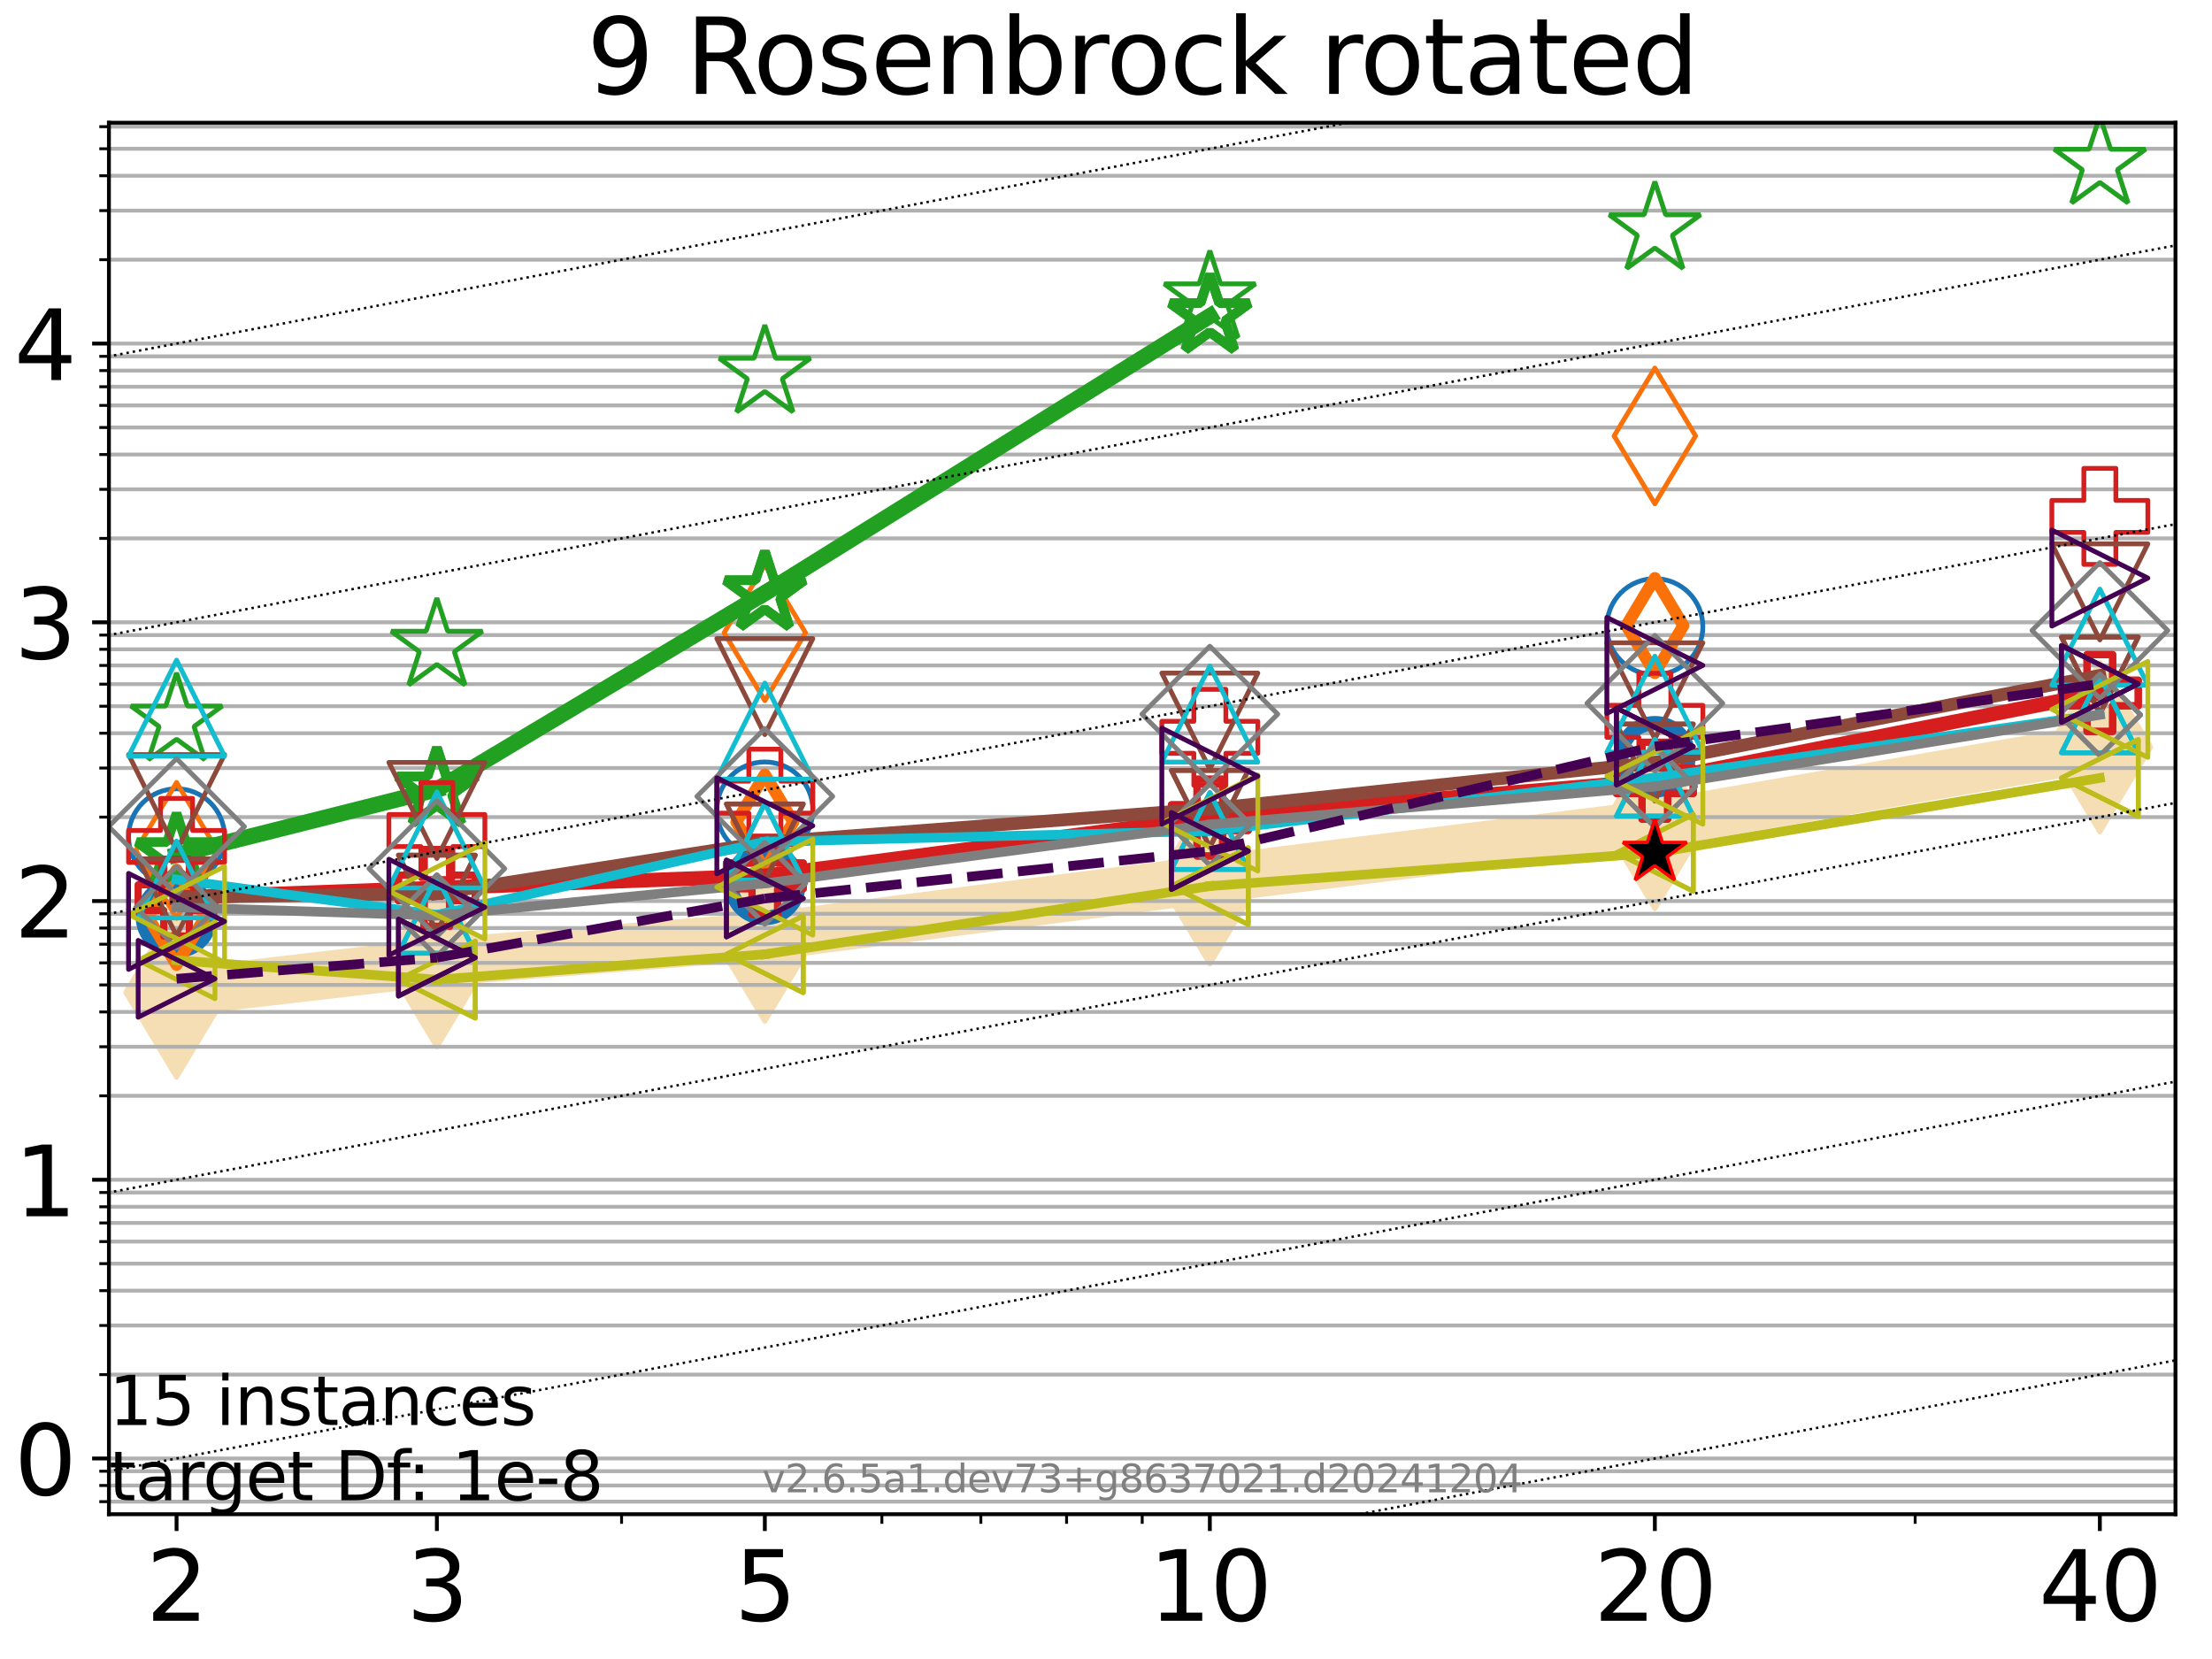 <?xml version="1.0" encoding="utf-8" standalone="no"?>
<!DOCTYPE svg PUBLIC "-//W3C//DTD SVG 1.1//EN"
  "http://www.w3.org/Graphics/SVG/1.1/DTD/svg11.dtd">
<svg xmlns:xlink="http://www.w3.org/1999/xlink" width="460.8pt" height="345.6pt" viewBox="0 0 460.8 345.6" xmlns="http://www.w3.org/2000/svg" version="1.1">
 <defs>
  <style type="text/css">*{stroke-linejoin: round; stroke-linecap: butt}</style>
 </defs>
 <g id="figure_1">
  <g id="patch_1">
   <path d="M 0 345.6 
L 460.8 345.6 
L 460.8 0 
L 0 0 
z
" style="fill: #ffffff"/>
  </g>
  <g id="axes_1">
   <g id="patch_2">
    <path d="M 22.69 315.44 
L 453.192 315.44 
L 453.192 25.56 
L 22.69 25.56 
z
" style="fill: #ffffff"/>
   </g>
   <g id="line2d_1">
    <path d="M 36.781 206.74 
L 91.009 200.442 
L 159.329 195.09 
L 252.032 183.167 
L 344.736 171.622 
L 437.439 155.641 
" clip-path="url(#p204e92718d)" style="fill: none; stroke: #f5deb3; stroke-width: 10; stroke-linecap: square"/>
    <defs>
     <path id="mdcbd7fd8c3" d="M -0 17.678 
L 10.607 0 
L 0 -17.678 
L -10.607 -0 
z
" style="stroke: #f5deb3; stroke-linejoin: miter"/>
    </defs>
    <g clip-path="url(#p204e92718d)">
     <use xlink:href="#mdcbd7fd8c3" x="36.781" y="206.74" style="fill: #f5deb3; stroke: #f5deb3; stroke-linejoin: miter"/>
     <use xlink:href="#mdcbd7fd8c3" x="91.009" y="200.442" style="fill: #f5deb3; stroke: #f5deb3; stroke-linejoin: miter"/>
     <use xlink:href="#mdcbd7fd8c3" x="159.329" y="195.09" style="fill: #f5deb3; stroke: #f5deb3; stroke-linejoin: miter"/>
     <use xlink:href="#mdcbd7fd8c3" x="252.032" y="183.167" style="fill: #f5deb3; stroke: #f5deb3; stroke-linejoin: miter"/>
     <use xlink:href="#mdcbd7fd8c3" x="344.736" y="171.622" style="fill: #f5deb3; stroke: #f5deb3; stroke-linejoin: miter"/>
     <use xlink:href="#mdcbd7fd8c3" x="437.439" y="155.641" style="fill: #f5deb3; stroke: #f5deb3; stroke-linejoin: miter"/>
    </g>
   </g>
   <g id="matplotlib.axis_1">
    <g id="xtick_1">
     <g id="line2d_2">
      <defs>
       <path id="m703aea0cd6" d="M 0 0 
L 0 3.5 
" style="stroke: #000000; stroke-width: 0.8"/>
      </defs>
      <g>
       <use xlink:href="#m703aea0cd6" x="36.781" y="315.44" style="stroke: #000000; stroke-width: 0.8"/>
      </g>
     </g>
     <g id="text_1">
      <!-- 2 -->
      <g transform="translate(30.419 337.637) scale(0.2 -0.2)">
       <defs>
        <path id="DejaVuSans-32" d="M 1228 531 
L 3431 531 
L 3431 0 
L 469 0 
L 469 531 
Q 828 903 1448 1529 
Q 2069 2156 2228 2338 
Q 2531 2678 2651 2914 
Q 2772 3150 2772 3378 
Q 2772 3750 2511 3984 
Q 2250 4219 1831 4219 
Q 1534 4219 1204 4116 
Q 875 4013 500 3803 
L 500 4441 
Q 881 4594 1212 4672 
Q 1544 4750 1819 4750 
Q 2544 4750 2975 4387 
Q 3406 4025 3406 3419 
Q 3406 3131 3298 2873 
Q 3191 2616 2906 2266 
Q 2828 2175 2409 1742 
Q 1991 1309 1228 531 
z
" transform="scale(0.016)"/>
       </defs>
       <use xlink:href="#DejaVuSans-32"/>
      </g>
     </g>
    </g>
    <g id="xtick_2">
     <g id="line2d_3">
      <g>
       <use xlink:href="#m703aea0cd6" x="91.009" y="315.44" style="stroke: #000000; stroke-width: 0.8"/>
      </g>
     </g>
     <g id="text_2">
      <!-- 3 -->
      <g transform="translate(84.647 337.637) scale(0.2 -0.2)">
       <defs>
        <path id="DejaVuSans-33" d="M 2597 2516 
Q 3050 2419 3304 2112 
Q 3559 1806 3559 1356 
Q 3559 666 3084 287 
Q 2609 -91 1734 -91 
Q 1441 -91 1130 -33 
Q 819 25 488 141 
L 488 750 
Q 750 597 1062 519 
Q 1375 441 1716 441 
Q 2309 441 2620 675 
Q 2931 909 2931 1356 
Q 2931 1769 2642 2001 
Q 2353 2234 1838 2234 
L 1294 2234 
L 1294 2753 
L 1863 2753 
Q 2328 2753 2575 2939 
Q 2822 3125 2822 3475 
Q 2822 3834 2567 4026 
Q 2313 4219 1838 4219 
Q 1578 4219 1281 4162 
Q 984 4106 628 3988 
L 628 4550 
Q 988 4650 1302 4700 
Q 1616 4750 1894 4750 
Q 2613 4750 3031 4423 
Q 3450 4097 3450 3541 
Q 3450 3153 3228 2886 
Q 3006 2619 2597 2516 
z
" transform="scale(0.016)"/>
       </defs>
       <use xlink:href="#DejaVuSans-33"/>
      </g>
     </g>
    </g>
    <g id="xtick_3">
     <g id="line2d_4">
      <g>
       <use xlink:href="#m703aea0cd6" x="159.329" y="315.44" style="stroke: #000000; stroke-width: 0.8"/>
      </g>
     </g>
     <g id="text_3">
      <!-- 5 -->
      <g transform="translate(152.966 337.637) scale(0.2 -0.2)">
       <defs>
        <path id="DejaVuSans-35" d="M 691 4666 
L 3169 4666 
L 3169 4134 
L 1269 4134 
L 1269 2991 
Q 1406 3038 1543 3061 
Q 1681 3084 1819 3084 
Q 2600 3084 3056 2656 
Q 3513 2228 3513 1497 
Q 3513 744 3044 326 
Q 2575 -91 1722 -91 
Q 1428 -91 1123 -41 
Q 819 9 494 109 
L 494 744 
Q 775 591 1075 516 
Q 1375 441 1709 441 
Q 2250 441 2565 725 
Q 2881 1009 2881 1497 
Q 2881 1984 2565 2268 
Q 2250 2553 1709 2553 
Q 1456 2553 1204 2497 
Q 953 2441 691 2322 
L 691 4666 
z
" transform="scale(0.016)"/>
       </defs>
       <use xlink:href="#DejaVuSans-35"/>
      </g>
     </g>
    </g>
    <g id="xtick_4">
     <g id="line2d_5">
      <g>
       <use xlink:href="#m703aea0cd6" x="252.032" y="315.44" style="stroke: #000000; stroke-width: 0.8"/>
      </g>
     </g>
     <g id="text_4">
      <!-- 10 -->
      <g transform="translate(239.307 337.637) scale(0.2 -0.2)">
       <defs>
        <path id="DejaVuSans-31" d="M 794 531 
L 1825 531 
L 1825 4091 
L 703 3866 
L 703 4441 
L 1819 4666 
L 2450 4666 
L 2450 531 
L 3481 531 
L 3481 0 
L 794 0 
L 794 531 
z
" transform="scale(0.016)"/>
        <path id="DejaVuSans-30" d="M 2034 4250 
Q 1547 4250 1301 3770 
Q 1056 3291 1056 2328 
Q 1056 1369 1301 889 
Q 1547 409 2034 409 
Q 2525 409 2770 889 
Q 3016 1369 3016 2328 
Q 3016 3291 2770 3770 
Q 2525 4250 2034 4250 
z
M 2034 4750 
Q 2819 4750 3233 4129 
Q 3647 3509 3647 2328 
Q 3647 1150 3233 529 
Q 2819 -91 2034 -91 
Q 1250 -91 836 529 
Q 422 1150 422 2328 
Q 422 3509 836 4129 
Q 1250 4750 2034 4750 
z
" transform="scale(0.016)"/>
       </defs>
       <use xlink:href="#DejaVuSans-31"/>
       <use xlink:href="#DejaVuSans-30" x="63.623"/>
      </g>
     </g>
    </g>
    <g id="xtick_5">
     <g id="line2d_6">
      <g>
       <use xlink:href="#m703aea0cd6" x="344.736" y="315.44" style="stroke: #000000; stroke-width: 0.8"/>
      </g>
     </g>
     <g id="text_5">
      <!-- 20 -->
      <g transform="translate(332.011 337.637) scale(0.2 -0.2)">
       <use xlink:href="#DejaVuSans-32"/>
       <use xlink:href="#DejaVuSans-30" x="63.623"/>
      </g>
     </g>
    </g>
    <g id="xtick_6">
     <g id="line2d_7">
      <g>
       <use xlink:href="#m703aea0cd6" x="437.439" y="315.44" style="stroke: #000000; stroke-width: 0.8"/>
      </g>
     </g>
     <g id="text_6">
      <!-- 40 -->
      <g transform="translate(424.714 337.637) scale(0.2 -0.2)">
       <defs>
        <path id="DejaVuSans-34" d="M 2419 4116 
L 825 1625 
L 2419 1625 
L 2419 4116 
z
M 2253 4666 
L 3047 4666 
L 3047 1625 
L 3713 1625 
L 3713 1100 
L 3047 1100 
L 3047 0 
L 2419 0 
L 2419 1100 
L 313 1100 
L 313 1709 
L 2253 4666 
z
" transform="scale(0.016)"/>
       </defs>
       <use xlink:href="#DejaVuSans-34"/>
       <use xlink:href="#DejaVuSans-30" x="63.623"/>
      </g>
     </g>
    </g>
    <g id="xtick_7">
     <g id="line2d_8">
      <defs>
       <path id="m30683e3996" d="M 0 0 
L 0 2 
" style="stroke: #000000; stroke-width: 0.6"/>
      </defs>
      <g>
       <use xlink:href="#m30683e3996" x="129.485" y="315.44" style="stroke: #000000; stroke-width: 0.6"/>
      </g>
     </g>
    </g>
    <g id="xtick_8">
     <g id="line2d_9">
      <g>
       <use xlink:href="#m30683e3996" x="183.713" y="315.44" style="stroke: #000000; stroke-width: 0.6"/>
      </g>
     </g>
    </g>
    <g id="xtick_9">
     <g id="line2d_10">
      <g>
       <use xlink:href="#m30683e3996" x="204.329" y="315.44" style="stroke: #000000; stroke-width: 0.6"/>
      </g>
     </g>
    </g>
    <g id="xtick_10">
     <g id="line2d_11">
      <g>
       <use xlink:href="#m30683e3996" x="222.188" y="315.44" style="stroke: #000000; stroke-width: 0.6"/>
      </g>
     </g>
    </g>
    <g id="xtick_11">
     <g id="line2d_12">
      <g>
       <use xlink:href="#m30683e3996" x="237.941" y="315.44" style="stroke: #000000; stroke-width: 0.6"/>
      </g>
     </g>
    </g>
    <g id="xtick_12">
     <g id="line2d_13">
      <g>
       <use xlink:href="#m30683e3996" x="398.964" y="315.44" style="stroke: #000000; stroke-width: 0.6"/>
      </g>
     </g>
    </g>
   </g>
   <g id="matplotlib.axis_2">
    <g id="ytick_1">
     <g id="line2d_14">
      <path d="M 22.69 303.827 
L 453.192 303.827 
" clip-path="url(#p204e92718d)" style="fill: none; stroke: #b0b0b0; stroke-width: 0.8; stroke-linecap: square"/>
     </g>
     <g id="line2d_15">
      <defs>
       <path id="md7aa464295" d="M 0 0 
L -3.5 0 
" style="stroke: #000000; stroke-width: 0.8"/>
      </defs>
      <g>
       <use xlink:href="#md7aa464295" x="22.69" y="303.827" style="stroke: #000000; stroke-width: 0.8"/>
      </g>
     </g>
     <g id="text_7">
      <!-- 0 -->
      <g transform="translate(2.965 311.426) scale(0.2 -0.2)">
       <use xlink:href="#DejaVuSans-30"/>
      </g>
     </g>
    </g>
    <g id="ytick_2">
     <g id="line2d_16">
      <path d="M 22.69 245.764 
L 453.192 245.764 
" clip-path="url(#p204e92718d)" style="fill: none; stroke: #b0b0b0; stroke-width: 0.8; stroke-linecap: square"/>
     </g>
     <g id="line2d_17">
      <g>
       <use xlink:href="#md7aa464295" x="22.69" y="245.764" style="stroke: #000000; stroke-width: 0.8"/>
      </g>
     </g>
     <g id="text_8">
      <!-- 1 -->
      <g transform="translate(2.965 253.363) scale(0.2 -0.2)">
       <use xlink:href="#DejaVuSans-31"/>
      </g>
     </g>
    </g>
    <g id="ytick_3">
     <g id="line2d_18">
      <path d="M 22.69 187.701 
L 453.192 187.701 
" clip-path="url(#p204e92718d)" style="fill: none; stroke: #b0b0b0; stroke-width: 0.8; stroke-linecap: square"/>
     </g>
     <g id="line2d_19">
      <g>
       <use xlink:href="#md7aa464295" x="22.69" y="187.701" style="stroke: #000000; stroke-width: 0.8"/>
      </g>
     </g>
     <g id="text_9">
      <!-- 2 -->
      <g transform="translate(2.965 195.299) scale(0.2 -0.2)">
       <use xlink:href="#DejaVuSans-32"/>
      </g>
     </g>
    </g>
    <g id="ytick_4">
     <g id="line2d_20">
      <path d="M 22.69 129.638 
L 453.192 129.638 
" clip-path="url(#p204e92718d)" style="fill: none; stroke: #b0b0b0; stroke-width: 0.8; stroke-linecap: square"/>
     </g>
     <g id="line2d_21">
      <g>
       <use xlink:href="#md7aa464295" x="22.69" y="129.638" style="stroke: #000000; stroke-width: 0.8"/>
      </g>
     </g>
     <g id="text_10">
      <!-- 3 -->
      <g transform="translate(2.965 137.236) scale(0.2 -0.2)">
       <use xlink:href="#DejaVuSans-33"/>
      </g>
     </g>
    </g>
    <g id="ytick_5">
     <g id="line2d_22">
      <path d="M 22.69 71.574 
L 453.192 71.574 
" clip-path="url(#p204e92718d)" style="fill: none; stroke: #b0b0b0; stroke-width: 0.8; stroke-linecap: square"/>
     </g>
     <g id="line2d_23">
      <g>
       <use xlink:href="#md7aa464295" x="22.69" y="71.574" style="stroke: #000000; stroke-width: 0.8"/>
      </g>
     </g>
     <g id="text_11">
      <!-- 4 -->
      <g transform="translate(2.965 79.173) scale(0.2 -0.2)">
       <use xlink:href="#DejaVuSans-34"/>
      </g>
     </g>
    </g>
    <g id="ytick_6">
     <g id="line2d_24">
      <path d="M 22.69 312.821 
L 453.192 312.821 
" clip-path="url(#p204e92718d)" style="fill: none; stroke: #b0b0b0; stroke-width: 0.8; stroke-linecap: square"/>
     </g>
     <g id="line2d_25">
      <defs>
       <path id="m73133db4cc" d="M 0 0 
L -2 0 
" style="stroke: #000000; stroke-width: 0.6"/>
      </defs>
      <g>
       <use xlink:href="#m73133db4cc" x="22.69" y="312.821" style="stroke: #000000; stroke-width: 0.6"/>
      </g>
     </g>
    </g>
    <g id="ytick_7">
     <g id="line2d_26">
      <path d="M 22.69 309.454 
L 453.192 309.454 
" clip-path="url(#p204e92718d)" style="fill: none; stroke: #b0b0b0; stroke-width: 0.8; stroke-linecap: square"/>
     </g>
     <g id="line2d_27">
      <g>
       <use xlink:href="#m73133db4cc" x="22.69" y="309.454" style="stroke: #000000; stroke-width: 0.6"/>
      </g>
     </g>
    </g>
    <g id="ytick_8">
     <g id="line2d_28">
      <path d="M 22.69 306.484 
L 453.192 306.484 
" clip-path="url(#p204e92718d)" style="fill: none; stroke: #b0b0b0; stroke-width: 0.8; stroke-linecap: square"/>
     </g>
     <g id="line2d_29">
      <g>
       <use xlink:href="#m73133db4cc" x="22.69" y="306.484" style="stroke: #000000; stroke-width: 0.6"/>
      </g>
     </g>
    </g>
    <g id="ytick_9">
     <g id="line2d_30">
      <path d="M 22.69 286.349 
L 453.192 286.349 
" clip-path="url(#p204e92718d)" style="fill: none; stroke: #b0b0b0; stroke-width: 0.8; stroke-linecap: square"/>
     </g>
     <g id="line2d_31">
      <g>
       <use xlink:href="#m73133db4cc" x="22.69" y="286.349" style="stroke: #000000; stroke-width: 0.6"/>
      </g>
     </g>
    </g>
    <g id="ytick_10">
     <g id="line2d_32">
      <path d="M 22.69 276.124 
L 453.192 276.124 
" clip-path="url(#p204e92718d)" style="fill: none; stroke: #b0b0b0; stroke-width: 0.8; stroke-linecap: square"/>
     </g>
     <g id="line2d_33">
      <g>
       <use xlink:href="#m73133db4cc" x="22.69" y="276.124" style="stroke: #000000; stroke-width: 0.6"/>
      </g>
     </g>
    </g>
    <g id="ytick_11">
     <g id="line2d_34">
      <path d="M 22.69 268.87 
L 453.192 268.87 
" clip-path="url(#p204e92718d)" style="fill: none; stroke: #b0b0b0; stroke-width: 0.8; stroke-linecap: square"/>
     </g>
     <g id="line2d_35">
      <g>
       <use xlink:href="#m73133db4cc" x="22.69" y="268.87" style="stroke: #000000; stroke-width: 0.6"/>
      </g>
     </g>
    </g>
    <g id="ytick_12">
     <g id="line2d_36">
      <path d="M 22.69 263.243 
L 453.192 263.243 
" clip-path="url(#p204e92718d)" style="fill: none; stroke: #b0b0b0; stroke-width: 0.8; stroke-linecap: square"/>
     </g>
     <g id="line2d_37">
      <g>
       <use xlink:href="#m73133db4cc" x="22.69" y="263.243" style="stroke: #000000; stroke-width: 0.6"/>
      </g>
     </g>
    </g>
    <g id="ytick_13">
     <g id="line2d_38">
      <path d="M 22.69 258.645 
L 453.192 258.645 
" clip-path="url(#p204e92718d)" style="fill: none; stroke: #b0b0b0; stroke-width: 0.8; stroke-linecap: square"/>
     </g>
     <g id="line2d_39">
      <g>
       <use xlink:href="#m73133db4cc" x="22.69" y="258.645" style="stroke: #000000; stroke-width: 0.6"/>
      </g>
     </g>
    </g>
    <g id="ytick_14">
     <g id="line2d_40">
      <path d="M 22.69 254.758 
L 453.192 254.758 
" clip-path="url(#p204e92718d)" style="fill: none; stroke: #b0b0b0; stroke-width: 0.8; stroke-linecap: square"/>
     </g>
     <g id="line2d_41">
      <g>
       <use xlink:href="#m73133db4cc" x="22.69" y="254.758" style="stroke: #000000; stroke-width: 0.6"/>
      </g>
     </g>
    </g>
    <g id="ytick_15">
     <g id="line2d_42">
      <path d="M 22.69 251.391 
L 453.192 251.391 
" clip-path="url(#p204e92718d)" style="fill: none; stroke: #b0b0b0; stroke-width: 0.8; stroke-linecap: square"/>
     </g>
     <g id="line2d_43">
      <g>
       <use xlink:href="#m73133db4cc" x="22.69" y="251.391" style="stroke: #000000; stroke-width: 0.6"/>
      </g>
     </g>
    </g>
    <g id="ytick_16">
     <g id="line2d_44">
      <path d="M 22.69 248.421 
L 453.192 248.421 
" clip-path="url(#p204e92718d)" style="fill: none; stroke: #b0b0b0; stroke-width: 0.8; stroke-linecap: square"/>
     </g>
     <g id="line2d_45">
      <g>
       <use xlink:href="#m73133db4cc" x="22.69" y="248.421" style="stroke: #000000; stroke-width: 0.6"/>
      </g>
     </g>
    </g>
    <g id="ytick_17">
     <g id="line2d_46">
      <path d="M 22.69 228.285 
L 453.192 228.285 
" clip-path="url(#p204e92718d)" style="fill: none; stroke: #b0b0b0; stroke-width: 0.8; stroke-linecap: square"/>
     </g>
     <g id="line2d_47">
      <g>
       <use xlink:href="#m73133db4cc" x="22.69" y="228.285" style="stroke: #000000; stroke-width: 0.6"/>
      </g>
     </g>
    </g>
    <g id="ytick_18">
     <g id="line2d_48">
      <path d="M 22.69 218.061 
L 453.192 218.061 
" clip-path="url(#p204e92718d)" style="fill: none; stroke: #b0b0b0; stroke-width: 0.8; stroke-linecap: square"/>
     </g>
     <g id="line2d_49">
      <g>
       <use xlink:href="#m73133db4cc" x="22.69" y="218.061" style="stroke: #000000; stroke-width: 0.6"/>
      </g>
     </g>
    </g>
    <g id="ytick_19">
     <g id="line2d_50">
      <path d="M 22.69 210.807 
L 453.192 210.807 
" clip-path="url(#p204e92718d)" style="fill: none; stroke: #b0b0b0; stroke-width: 0.8; stroke-linecap: square"/>
     </g>
     <g id="line2d_51">
      <g>
       <use xlink:href="#m73133db4cc" x="22.69" y="210.807" style="stroke: #000000; stroke-width: 0.6"/>
      </g>
     </g>
    </g>
    <g id="ytick_20">
     <g id="line2d_52">
      <path d="M 22.69 205.18 
L 453.192 205.18 
" clip-path="url(#p204e92718d)" style="fill: none; stroke: #b0b0b0; stroke-width: 0.8; stroke-linecap: square"/>
     </g>
     <g id="line2d_53">
      <g>
       <use xlink:href="#m73133db4cc" x="22.69" y="205.18" style="stroke: #000000; stroke-width: 0.6"/>
      </g>
     </g>
    </g>
    <g id="ytick_21">
     <g id="line2d_54">
      <path d="M 22.69 200.582 
L 453.192 200.582 
" clip-path="url(#p204e92718d)" style="fill: none; stroke: #b0b0b0; stroke-width: 0.8; stroke-linecap: square"/>
     </g>
     <g id="line2d_55">
      <g>
       <use xlink:href="#m73133db4cc" x="22.69" y="200.582" style="stroke: #000000; stroke-width: 0.6"/>
      </g>
     </g>
    </g>
    <g id="ytick_22">
     <g id="line2d_56">
      <path d="M 22.69 196.695 
L 453.192 196.695 
" clip-path="url(#p204e92718d)" style="fill: none; stroke: #b0b0b0; stroke-width: 0.8; stroke-linecap: square"/>
     </g>
     <g id="line2d_57">
      <g>
       <use xlink:href="#m73133db4cc" x="22.69" y="196.695" style="stroke: #000000; stroke-width: 0.6"/>
      </g>
     </g>
    </g>
    <g id="ytick_23">
     <g id="line2d_58">
      <path d="M 22.69 193.328 
L 453.192 193.328 
" clip-path="url(#p204e92718d)" style="fill: none; stroke: #b0b0b0; stroke-width: 0.8; stroke-linecap: square"/>
     </g>
     <g id="line2d_59">
      <g>
       <use xlink:href="#m73133db4cc" x="22.69" y="193.328" style="stroke: #000000; stroke-width: 0.6"/>
      </g>
     </g>
    </g>
    <g id="ytick_24">
     <g id="line2d_60">
      <path d="M 22.69 190.358 
L 453.192 190.358 
" clip-path="url(#p204e92718d)" style="fill: none; stroke: #b0b0b0; stroke-width: 0.8; stroke-linecap: square"/>
     </g>
     <g id="line2d_61">
      <g>
       <use xlink:href="#m73133db4cc" x="22.69" y="190.358" style="stroke: #000000; stroke-width: 0.6"/>
      </g>
     </g>
    </g>
    <g id="ytick_25">
     <g id="line2d_62">
      <path d="M 22.69 170.222 
L 453.192 170.222 
" clip-path="url(#p204e92718d)" style="fill: none; stroke: #b0b0b0; stroke-width: 0.8; stroke-linecap: square"/>
     </g>
     <g id="line2d_63">
      <g>
       <use xlink:href="#m73133db4cc" x="22.69" y="170.222" style="stroke: #000000; stroke-width: 0.6"/>
      </g>
     </g>
    </g>
    <g id="ytick_26">
     <g id="line2d_64">
      <path d="M 22.69 159.998 
L 453.192 159.998 
" clip-path="url(#p204e92718d)" style="fill: none; stroke: #b0b0b0; stroke-width: 0.8; stroke-linecap: square"/>
     </g>
     <g id="line2d_65">
      <g>
       <use xlink:href="#m73133db4cc" x="22.69" y="159.998" style="stroke: #000000; stroke-width: 0.6"/>
      </g>
     </g>
    </g>
    <g id="ytick_27">
     <g id="line2d_66">
      <path d="M 22.69 152.743 
L 453.192 152.743 
" clip-path="url(#p204e92718d)" style="fill: none; stroke: #b0b0b0; stroke-width: 0.8; stroke-linecap: square"/>
     </g>
     <g id="line2d_67">
      <g>
       <use xlink:href="#m73133db4cc" x="22.69" y="152.743" style="stroke: #000000; stroke-width: 0.6"/>
      </g>
     </g>
    </g>
    <g id="ytick_28">
     <g id="line2d_68">
      <path d="M 22.69 147.116 
L 453.192 147.116 
" clip-path="url(#p204e92718d)" style="fill: none; stroke: #b0b0b0; stroke-width: 0.8; stroke-linecap: square"/>
     </g>
     <g id="line2d_69">
      <g>
       <use xlink:href="#m73133db4cc" x="22.69" y="147.116" style="stroke: #000000; stroke-width: 0.6"/>
      </g>
     </g>
    </g>
    <g id="ytick_29">
     <g id="line2d_70">
      <path d="M 22.69 142.519 
L 453.192 142.519 
" clip-path="url(#p204e92718d)" style="fill: none; stroke: #b0b0b0; stroke-width: 0.8; stroke-linecap: square"/>
     </g>
     <g id="line2d_71">
      <g>
       <use xlink:href="#m73133db4cc" x="22.69" y="142.519" style="stroke: #000000; stroke-width: 0.6"/>
      </g>
     </g>
    </g>
    <g id="ytick_30">
     <g id="line2d_72">
      <path d="M 22.69 138.632 
L 453.192 138.632 
" clip-path="url(#p204e92718d)" style="fill: none; stroke: #b0b0b0; stroke-width: 0.8; stroke-linecap: square"/>
     </g>
     <g id="line2d_73">
      <g>
       <use xlink:href="#m73133db4cc" x="22.69" y="138.632" style="stroke: #000000; stroke-width: 0.6"/>
      </g>
     </g>
    </g>
    <g id="ytick_31">
     <g id="line2d_74">
      <path d="M 22.69 135.265 
L 453.192 135.265 
" clip-path="url(#p204e92718d)" style="fill: none; stroke: #b0b0b0; stroke-width: 0.8; stroke-linecap: square"/>
     </g>
     <g id="line2d_75">
      <g>
       <use xlink:href="#m73133db4cc" x="22.69" y="135.265" style="stroke: #000000; stroke-width: 0.6"/>
      </g>
     </g>
    </g>
    <g id="ytick_32">
     <g id="line2d_76">
      <path d="M 22.69 132.295 
L 453.192 132.295 
" clip-path="url(#p204e92718d)" style="fill: none; stroke: #b0b0b0; stroke-width: 0.8; stroke-linecap: square"/>
     </g>
     <g id="line2d_77">
      <g>
       <use xlink:href="#m73133db4cc" x="22.69" y="132.295" style="stroke: #000000; stroke-width: 0.6"/>
      </g>
     </g>
    </g>
    <g id="ytick_33">
     <g id="line2d_78">
      <path d="M 22.69 112.159 
L 453.192 112.159 
" clip-path="url(#p204e92718d)" style="fill: none; stroke: #b0b0b0; stroke-width: 0.8; stroke-linecap: square"/>
     </g>
     <g id="line2d_79">
      <g>
       <use xlink:href="#m73133db4cc" x="22.69" y="112.159" style="stroke: #000000; stroke-width: 0.6"/>
      </g>
     </g>
    </g>
    <g id="ytick_34">
     <g id="line2d_80">
      <path d="M 22.69 101.935 
L 453.192 101.935 
" clip-path="url(#p204e92718d)" style="fill: none; stroke: #b0b0b0; stroke-width: 0.8; stroke-linecap: square"/>
     </g>
     <g id="line2d_81">
      <g>
       <use xlink:href="#m73133db4cc" x="22.69" y="101.935" style="stroke: #000000; stroke-width: 0.6"/>
      </g>
     </g>
    </g>
    <g id="ytick_35">
     <g id="line2d_82">
      <path d="M 22.69 94.68 
L 453.192 94.68 
" clip-path="url(#p204e92718d)" style="fill: none; stroke: #b0b0b0; stroke-width: 0.8; stroke-linecap: square"/>
     </g>
     <g id="line2d_83">
      <g>
       <use xlink:href="#m73133db4cc" x="22.69" y="94.68" style="stroke: #000000; stroke-width: 0.6"/>
      </g>
     </g>
    </g>
    <g id="ytick_36">
     <g id="line2d_84">
      <path d="M 22.69 89.053 
L 453.192 89.053 
" clip-path="url(#p204e92718d)" style="fill: none; stroke: #b0b0b0; stroke-width: 0.8; stroke-linecap: square"/>
     </g>
     <g id="line2d_85">
      <g>
       <use xlink:href="#m73133db4cc" x="22.69" y="89.053" style="stroke: #000000; stroke-width: 0.6"/>
      </g>
     </g>
    </g>
    <g id="ytick_37">
     <g id="line2d_86">
      <path d="M 22.69 84.456 
L 453.192 84.456 
" clip-path="url(#p204e92718d)" style="fill: none; stroke: #b0b0b0; stroke-width: 0.8; stroke-linecap: square"/>
     </g>
     <g id="line2d_87">
      <g>
       <use xlink:href="#m73133db4cc" x="22.69" y="84.456" style="stroke: #000000; stroke-width: 0.6"/>
      </g>
     </g>
    </g>
    <g id="ytick_38">
     <g id="line2d_88">
      <path d="M 22.69 80.569 
L 453.192 80.569 
" clip-path="url(#p204e92718d)" style="fill: none; stroke: #b0b0b0; stroke-width: 0.8; stroke-linecap: square"/>
     </g>
     <g id="line2d_89">
      <g>
       <use xlink:href="#m73133db4cc" x="22.69" y="80.569" style="stroke: #000000; stroke-width: 0.6"/>
      </g>
     </g>
    </g>
    <g id="ytick_39">
     <g id="line2d_90">
      <path d="M 22.69 77.201 
L 453.192 77.201 
" clip-path="url(#p204e92718d)" style="fill: none; stroke: #b0b0b0; stroke-width: 0.8; stroke-linecap: square"/>
     </g>
     <g id="line2d_91">
      <g>
       <use xlink:href="#m73133db4cc" x="22.69" y="77.201" style="stroke: #000000; stroke-width: 0.6"/>
      </g>
     </g>
    </g>
    <g id="ytick_40">
     <g id="line2d_92">
      <path d="M 22.69 74.231 
L 453.192 74.231 
" clip-path="url(#p204e92718d)" style="fill: none; stroke: #b0b0b0; stroke-width: 0.8; stroke-linecap: square"/>
     </g>
     <g id="line2d_93">
      <g>
       <use xlink:href="#m73133db4cc" x="22.69" y="74.231" style="stroke: #000000; stroke-width: 0.6"/>
      </g>
     </g>
    </g>
    <g id="ytick_41">
     <g id="line2d_94">
      <path d="M 22.69 54.096 
L 453.192 54.096 
" clip-path="url(#p204e92718d)" style="fill: none; stroke: #b0b0b0; stroke-width: 0.8; stroke-linecap: square"/>
     </g>
     <g id="line2d_95">
      <g>
       <use xlink:href="#m73133db4cc" x="22.69" y="54.096" style="stroke: #000000; stroke-width: 0.6"/>
      </g>
     </g>
    </g>
    <g id="ytick_42">
     <g id="line2d_96">
      <path d="M 22.69 43.871 
L 453.192 43.871 
" clip-path="url(#p204e92718d)" style="fill: none; stroke: #b0b0b0; stroke-width: 0.8; stroke-linecap: square"/>
     </g>
     <g id="line2d_97">
      <g>
       <use xlink:href="#m73133db4cc" x="22.69" y="43.871" style="stroke: #000000; stroke-width: 0.6"/>
      </g>
     </g>
    </g>
    <g id="ytick_43">
     <g id="line2d_98">
      <path d="M 22.69 36.617 
L 453.192 36.617 
" clip-path="url(#p204e92718d)" style="fill: none; stroke: #b0b0b0; stroke-width: 0.8; stroke-linecap: square"/>
     </g>
     <g id="line2d_99">
      <g>
       <use xlink:href="#m73133db4cc" x="22.69" y="36.617" style="stroke: #000000; stroke-width: 0.6"/>
      </g>
     </g>
    </g>
    <g id="ytick_44">
     <g id="line2d_100">
      <path d="M 22.69 30.99 
L 453.192 30.99 
" clip-path="url(#p204e92718d)" style="fill: none; stroke: #b0b0b0; stroke-width: 0.8; stroke-linecap: square"/>
     </g>
     <g id="line2d_101">
      <g>
       <use xlink:href="#m73133db4cc" x="22.69" y="30.99" style="stroke: #000000; stroke-width: 0.6"/>
      </g>
     </g>
    </g>
    <g id="ytick_45">
     <g id="line2d_102">
      <path d="M 22.69 26.393 
L 453.192 26.393 
" clip-path="url(#p204e92718d)" style="fill: none; stroke: #b0b0b0; stroke-width: 0.8; stroke-linecap: square"/>
     </g>
     <g id="line2d_103">
      <g>
       <use xlink:href="#m73133db4cc" x="22.69" y="26.393" style="stroke: #000000; stroke-width: 0.6"/>
      </g>
     </g>
    </g>
   </g>
   <g id="line2d_104">
    <path d="M 36.781 191.059 
" clip-path="url(#p204e92718d)" style="fill: none; stroke: #1874b4; stroke-width: 4; stroke-linecap: square"/>
    <defs>
     <path id="m8410090409" d="M 0 7 
C 1.856 7 3.637 6.262 4.95 4.95 
C 6.262 3.637 7 1.856 7 0 
C 7 -1.856 6.262 -3.637 4.95 -4.95 
C 3.637 -6.262 1.856 -7 0 -7 
C -1.856 -7 -3.637 -6.262 -4.95 -4.95 
C -6.262 -3.637 -7 -1.856 -7 0 
C -7 1.856 -6.262 3.637 -4.95 4.95 
C -3.637 6.262 -1.856 7 0 7 
z
" style="stroke: #1874b4; stroke-width: 3"/>
    </defs>
    <g clip-path="url(#p204e92718d)">
     <use xlink:href="#m8410090409" x="36.781" y="191.059" style="fill-opacity: 0; stroke: #1874b4; stroke-width: 3"/>
    </g>
   </g>
   <g id="line2d_105">
    <path d="M 159.329 184.223 
" clip-path="url(#p204e92718d)" style="fill: none; stroke: #1874b4; stroke-width: 4; stroke-linecap: square"/>
    <g clip-path="url(#p204e92718d)">
     <use xlink:href="#m8410090409" x="159.329" y="184.223" style="fill-opacity: 0; stroke: #1874b4; stroke-width: 3"/>
    </g>
   </g>
   <g id="line2d_106">
    <path d="M 344.736 157.653 
" clip-path="url(#p204e92718d)" style="fill: none; stroke: #1874b4; stroke-width: 4; stroke-linecap: square"/>
    <g clip-path="url(#p204e92718d)">
     <use xlink:href="#m8410090409" x="344.736" y="157.653" style="fill-opacity: 0; stroke: #1874b4; stroke-width: 3"/>
    </g>
   </g>
   <g id="line2d_107"/>
   <g id="line2d_108">
    <defs>
     <path id="m915bfaa877" d="M 0 10 
C 2.652 10 5.196 8.946 7.071 7.071 
C 8.946 5.196 10 2.652 10 0 
C 10 -2.652 8.946 -5.196 7.071 -7.071 
C 5.196 -8.946 2.652 -10 0 -10 
C -2.652 -10 -5.196 -8.946 -7.071 -7.071 
C -8.946 -5.196 -10 -2.652 -10 0 
C -10 2.652 -8.946 5.196 -7.071 7.071 
C -5.196 8.946 -2.652 10 0 10 
z
" style="stroke: #1874b4"/>
    </defs>
    <g clip-path="url(#p204e92718d)">
     <use xlink:href="#m915bfaa877" x="36.781" y="174.32" style="fill-opacity: 0; stroke: #1874b4"/>
     <use xlink:href="#m915bfaa877" x="159.329" y="168.729" style="fill-opacity: 0; stroke: #1874b4"/>
     <use xlink:href="#m915bfaa877" x="344.736" y="130.549" style="fill-opacity: 0; stroke: #1874b4"/>
    </g>
   </g>
   <g id="line2d_109">
    <path d="M 36.781 191.078 
" clip-path="url(#p204e92718d)" style="fill: none; stroke: #fa7009; stroke-width: 3.667; stroke-linecap: square"/>
    <defs>
     <path id="mf1417391ba" d="M -0 9.899 
L 5.94 0 
L 0 -9.899 
L -5.94 -0 
z
" style="stroke: #fa7009; stroke-width: 2.5; stroke-linejoin: miter"/>
    </defs>
    <g clip-path="url(#p204e92718d)">
     <use xlink:href="#mf1417391ba" x="36.781" y="191.078" style="fill-opacity: 0; stroke: #fa7009; stroke-width: 2.5; stroke-linejoin: miter"/>
    </g>
   </g>
   <g id="line2d_110">
    <path d="M 159.329 171.241 
" clip-path="url(#p204e92718d)" style="fill: none; stroke: #fa7009; stroke-width: 3.667; stroke-linecap: square"/>
    <g clip-path="url(#p204e92718d)">
     <use xlink:href="#mf1417391ba" x="159.329" y="171.241" style="fill-opacity: 0; stroke: #fa7009; stroke-width: 2.5; stroke-linejoin: miter"/>
    </g>
   </g>
   <g id="line2d_111">
    <path d="M 344.736 130.319 
" clip-path="url(#p204e92718d)" style="fill: none; stroke: #fa7009; stroke-width: 3.667; stroke-linecap: square"/>
    <g clip-path="url(#p204e92718d)">
     <use xlink:href="#mf1417391ba" x="344.736" y="130.319" style="fill-opacity: 0; stroke: #fa7009; stroke-width: 2.5; stroke-linejoin: miter"/>
    </g>
   </g>
   <g id="line2d_112"/>
   <g id="line2d_113">
    <defs>
     <path id="m7290f8dbaa" d="M -0 14.142 
L 8.485 0 
L -0 -14.142 
L -8.485 -0 
z
" style="stroke: #fa7009; stroke-linejoin: miter"/>
    </defs>
    <g clip-path="url(#p204e92718d)">
     <use xlink:href="#m7290f8dbaa" x="36.781" y="177.142" style="fill-opacity: 0; stroke: #fa7009; stroke-linejoin: miter"/>
     <use xlink:href="#m7290f8dbaa" x="159.329" y="131.817" style="fill-opacity: 0; stroke: #fa7009; stroke-linejoin: miter"/>
     <use xlink:href="#m7290f8dbaa" x="344.736" y="90.81" style="fill-opacity: 0; stroke: #fa7009; stroke-linejoin: miter"/>
    </g>
   </g>
   <g id="line2d_114">
    <path d="M 36.781 178.106 
L 91.009 164.45 
" clip-path="url(#p204e92718d)" style="fill: none; stroke: #22a022; stroke-width: 3.333; stroke-linecap: square"/>
    <defs>
     <path id="meeb0afe1d2" d="M 0 -8.7 
L -1.953 -2.688 
L -8.274 -2.688 
L -3.16 1.027 
L -5.114 7.038 
L -0 3.323 
L 5.114 7.038 
L 3.16 1.027 
L 8.274 -2.688 
L 1.953 -2.688 
z
" style="stroke: #22a022; stroke-width: 2; stroke-linejoin: bevel"/>
    </defs>
    <g clip-path="url(#p204e92718d)">
     <use xlink:href="#meeb0afe1d2" x="36.781" y="178.106" style="fill-opacity: 0; stroke: #22a022; stroke-width: 2; stroke-linejoin: bevel"/>
     <use xlink:href="#meeb0afe1d2" x="91.009" y="164.45" style="fill-opacity: 0; stroke: #22a022; stroke-width: 2; stroke-linejoin: bevel"/>
    </g>
   </g>
   <g id="line2d_115">
    <path d="M 91.009 164.45 
L 159.329 123.554 
" clip-path="url(#p204e92718d)" style="fill: none; stroke: #22a022; stroke-width: 3.333; stroke-linecap: square"/>
    <g clip-path="url(#p204e92718d)">
     <use xlink:href="#meeb0afe1d2" x="91.009" y="164.45" style="fill-opacity: 0; stroke: #22a022; stroke-width: 2; stroke-linejoin: bevel"/>
     <use xlink:href="#meeb0afe1d2" x="159.329" y="123.554" style="fill-opacity: 0; stroke: #22a022; stroke-width: 2; stroke-linejoin: bevel"/>
    </g>
   </g>
   <g id="line2d_116">
    <path d="M 159.329 123.554 
L 252.032 65.842 
" clip-path="url(#p204e92718d)" style="fill: none; stroke: #22a022; stroke-width: 3.333; stroke-linecap: square"/>
    <g clip-path="url(#p204e92718d)">
     <use xlink:href="#meeb0afe1d2" x="159.329" y="123.554" style="fill-opacity: 0; stroke: #22a022; stroke-width: 2; stroke-linejoin: bevel"/>
     <use xlink:href="#meeb0afe1d2" x="252.032" y="65.842" style="fill-opacity: 0; stroke: #22a022; stroke-width: 2; stroke-linejoin: bevel"/>
    </g>
   </g>
   <g id="line2d_117">
    <path d="M 252.032 65.842 
" clip-path="url(#p204e92718d)" style="fill: none; stroke: #22a022; stroke-width: 3.333; stroke-linecap: square"/>
    <g clip-path="url(#p204e92718d)">
     <use xlink:href="#meeb0afe1d2" x="252.032" y="65.842" style="fill-opacity: 0; stroke: #22a022; stroke-width: 2; stroke-linejoin: bevel"/>
    </g>
   </g>
   <g id="line2d_118"/>
   <g id="line2d_119">
    <defs>
     <path id="m8ce687b9c4" d="M 0 -10 
L -2.245 -3.09 
L -9.511 -3.09 
L -3.633 1.18 
L -5.878 8.09 
L -0 3.82 
L 5.878 8.09 
L 3.633 1.18 
L 9.511 -3.09 
L 2.245 -3.09 
z
" style="stroke: #22a022; stroke-linejoin: bevel"/>
    </defs>
    <g clip-path="url(#p204e92718d)">
     <use xlink:href="#m8ce687b9c4" x="36.781" y="150.169" style="fill-opacity: 0; stroke: #22a022; stroke-linejoin: bevel"/>
     <use xlink:href="#m8ce687b9c4" x="91.009" y="134.591" style="fill-opacity: 0; stroke: #22a022; stroke-linejoin: bevel"/>
     <use xlink:href="#m8ce687b9c4" x="159.329" y="77.723" style="fill-opacity: 0; stroke: #22a022; stroke-linejoin: bevel"/>
     <use xlink:href="#m8ce687b9c4" x="252.032" y="62.226" style="fill-opacity: 0; stroke: #22a022; stroke-linejoin: bevel"/>
     <use xlink:href="#m8ce687b9c4" x="344.736" y="47.839" style="fill-opacity: 0; stroke: #22a022; stroke-linejoin: bevel"/>
     <use xlink:href="#m8ce687b9c4" x="437.439" y="34.188" style="fill-opacity: 0; stroke: #22a022; stroke-linejoin: bevel"/>
    </g>
   </g>
   <g id="line2d_120">
    <path d="M 36.781 186.988 
L 91.009 184.969 
" clip-path="url(#p204e92718d)" style="fill: none; stroke: #d61e1f; stroke-width: 3; stroke-linecap: square"/>
    <defs>
     <path id="m5e553c1adf" d="M -2.667 8 
L 2.667 8 
L 2.667 2.667 
L 8 2.667 
L 8 -2.667 
L 2.667 -2.667 
L 2.667 -8 
L -2.667 -8 
L -2.667 -2.667 
L -8 -2.667 
L -8 2.667 
L -2.667 2.667 
z
" style="stroke: #d61e1f; stroke-width: 1.5; stroke-linejoin: miter"/>
    </defs>
    <g clip-path="url(#p204e92718d)">
     <use xlink:href="#m5e553c1adf" x="36.781" y="186.988" style="fill-opacity: 0; stroke: #d61e1f; stroke-width: 1.5; stroke-linejoin: miter"/>
     <use xlink:href="#m5e553c1adf" x="91.009" y="184.969" style="fill-opacity: 0; stroke: #d61e1f; stroke-width: 1.5; stroke-linejoin: miter"/>
    </g>
   </g>
   <g id="line2d_121">
    <path d="M 91.009 184.969 
L 159.329 182.448 
" clip-path="url(#p204e92718d)" style="fill: none; stroke: #d61e1f; stroke-width: 3; stroke-linecap: square"/>
    <g clip-path="url(#p204e92718d)">
     <use xlink:href="#m5e553c1adf" x="91.009" y="184.969" style="fill-opacity: 0; stroke: #d61e1f; stroke-width: 1.5; stroke-linejoin: miter"/>
     <use xlink:href="#m5e553c1adf" x="159.329" y="182.448" style="fill-opacity: 0; stroke: #d61e1f; stroke-width: 1.5; stroke-linejoin: miter"/>
    </g>
   </g>
   <g id="line2d_122">
    <path d="M 159.329 182.448 
L 252.032 170.323 
" clip-path="url(#p204e92718d)" style="fill: none; stroke: #d61e1f; stroke-width: 3; stroke-linecap: square"/>
    <g clip-path="url(#p204e92718d)">
     <use xlink:href="#m5e553c1adf" x="159.329" y="182.448" style="fill-opacity: 0; stroke: #d61e1f; stroke-width: 1.5; stroke-linejoin: miter"/>
     <use xlink:href="#m5e553c1adf" x="252.032" y="170.323" style="fill-opacity: 0; stroke: #d61e1f; stroke-width: 1.5; stroke-linejoin: miter"/>
    </g>
   </g>
   <g id="line2d_123">
    <path d="M 252.032 170.323 
L 344.736 162.637 
" clip-path="url(#p204e92718d)" style="fill: none; stroke: #d61e1f; stroke-width: 3; stroke-linecap: square"/>
    <g clip-path="url(#p204e92718d)">
     <use xlink:href="#m5e553c1adf" x="252.032" y="170.323" style="fill-opacity: 0; stroke: #d61e1f; stroke-width: 1.5; stroke-linejoin: miter"/>
     <use xlink:href="#m5e553c1adf" x="344.736" y="162.637" style="fill-opacity: 0; stroke: #d61e1f; stroke-width: 1.5; stroke-linejoin: miter"/>
    </g>
   </g>
   <g id="line2d_124">
    <path d="M 344.736 162.637 
L 437.439 144.369 
" clip-path="url(#p204e92718d)" style="fill: none; stroke: #d61e1f; stroke-width: 3; stroke-linecap: square"/>
    <g clip-path="url(#p204e92718d)">
     <use xlink:href="#m5e553c1adf" x="344.736" y="162.637" style="fill-opacity: 0; stroke: #d61e1f; stroke-width: 1.5; stroke-linejoin: miter"/>
     <use xlink:href="#m5e553c1adf" x="437.439" y="144.369" style="fill-opacity: 0; stroke: #d61e1f; stroke-width: 1.5; stroke-linejoin: miter"/>
    </g>
   </g>
   <g id="line2d_125">
    <path d="M 437.439 144.369 
" clip-path="url(#p204e92718d)" style="fill: none; stroke: #d61e1f; stroke-width: 3; stroke-linecap: square"/>
    <g clip-path="url(#p204e92718d)">
     <use xlink:href="#m5e553c1adf" x="437.439" y="144.369" style="fill-opacity: 0; stroke: #d61e1f; stroke-width: 1.5; stroke-linejoin: miter"/>
    </g>
   </g>
   <g id="line2d_126"/>
   <g id="line2d_127">
    <defs>
     <path id="ma8012a0af6" d="M -3.333 10 
L 3.333 10 
L 3.333 3.333 
L 10 3.333 
L 10 -3.333 
L 3.333 -3.333 
L 3.333 -10 
L -3.333 -10 
L -3.333 -3.333 
L -10 -3.333 
L -10 3.333 
L -3.333 3.333 
z
" style="stroke: #d61e1f; stroke-linejoin: miter"/>
    </defs>
    <g clip-path="url(#p204e92718d)">
     <use xlink:href="#ma8012a0af6" x="36.781" y="176.326" style="fill-opacity: 0; stroke: #d61e1f; stroke-linejoin: miter"/>
     <use xlink:href="#ma8012a0af6" x="91.009" y="173.019" style="fill-opacity: 0; stroke: #d61e1f; stroke-linejoin: miter"/>
     <use xlink:href="#ma8012a0af6" x="159.329" y="166.07" style="fill-opacity: 0; stroke: #d61e1f; stroke-linejoin: miter"/>
     <use xlink:href="#ma8012a0af6" x="252.032" y="153.596" style="fill-opacity: 0; stroke: #d61e1f; stroke-linejoin: miter"/>
     <use xlink:href="#ma8012a0af6" x="344.736" y="150.268" style="fill-opacity: 0; stroke: #d61e1f; stroke-linejoin: miter"/>
     <use xlink:href="#ma8012a0af6" x="437.439" y="107.575" style="fill-opacity: 0; stroke: #d61e1f; stroke-linejoin: miter"/>
    </g>
   </g>
   <g id="line2d_128">
    <path d="M 36.781 186.915 
L 91.009 186.142 
" clip-path="url(#p204e92718d)" style="fill: none; stroke: #8c493c; stroke-width: 2.667; stroke-linecap: square"/>
    <defs>
     <path id="m0dd735cd8f" d="M -0 8 
L 8 -8 
L -8 -8 
z
" style="stroke: #8c493c; stroke-linejoin: miter"/>
    </defs>
    <g clip-path="url(#p204e92718d)">
     <use xlink:href="#m0dd735cd8f" x="36.781" y="186.915" style="fill-opacity: 0; stroke: #8c493c; stroke-linejoin: miter"/>
     <use xlink:href="#m0dd735cd8f" x="91.009" y="186.142" style="fill-opacity: 0; stroke: #8c493c; stroke-linejoin: miter"/>
    </g>
   </g>
   <g id="line2d_129">
    <path d="M 91.009 186.142 
L 159.329 175.482 
" clip-path="url(#p204e92718d)" style="fill: none; stroke: #8c493c; stroke-width: 2.667; stroke-linecap: square"/>
    <g clip-path="url(#p204e92718d)">
     <use xlink:href="#m0dd735cd8f" x="91.009" y="186.142" style="fill-opacity: 0; stroke: #8c493c; stroke-linejoin: miter"/>
     <use xlink:href="#m0dd735cd8f" x="159.329" y="175.482" style="fill-opacity: 0; stroke: #8c493c; stroke-linejoin: miter"/>
    </g>
   </g>
   <g id="line2d_130">
    <path d="M 159.329 175.482 
L 252.032 168.486 
" clip-path="url(#p204e92718d)" style="fill: none; stroke: #8c493c; stroke-width: 2.667; stroke-linecap: square"/>
    <g clip-path="url(#p204e92718d)">
     <use xlink:href="#m0dd735cd8f" x="159.329" y="175.482" style="fill-opacity: 0; stroke: #8c493c; stroke-linejoin: miter"/>
     <use xlink:href="#m0dd735cd8f" x="252.032" y="168.486" style="fill-opacity: 0; stroke: #8c493c; stroke-linejoin: miter"/>
    </g>
   </g>
   <g id="line2d_131">
    <path d="M 252.032 168.486 
L 344.736 158.837 
" clip-path="url(#p204e92718d)" style="fill: none; stroke: #8c493c; stroke-width: 2.667; stroke-linecap: square"/>
    <g clip-path="url(#p204e92718d)">
     <use xlink:href="#m0dd735cd8f" x="252.032" y="168.486" style="fill-opacity: 0; stroke: #8c493c; stroke-linejoin: miter"/>
     <use xlink:href="#m0dd735cd8f" x="344.736" y="158.837" style="fill-opacity: 0; stroke: #8c493c; stroke-linejoin: miter"/>
    </g>
   </g>
   <g id="line2d_132">
    <path d="M 344.736 158.837 
L 437.439 140.712 
" clip-path="url(#p204e92718d)" style="fill: none; stroke: #8c493c; stroke-width: 2.667; stroke-linecap: square"/>
    <g clip-path="url(#p204e92718d)">
     <use xlink:href="#m0dd735cd8f" x="344.736" y="158.837" style="fill-opacity: 0; stroke: #8c493c; stroke-linejoin: miter"/>
     <use xlink:href="#m0dd735cd8f" x="437.439" y="140.712" style="fill-opacity: 0; stroke: #8c493c; stroke-linejoin: miter"/>
    </g>
   </g>
   <g id="line2d_133">
    <path d="M 437.439 140.712 
" clip-path="url(#p204e92718d)" style="fill: none; stroke: #8c493c; stroke-width: 2.667; stroke-linecap: square"/>
    <g clip-path="url(#p204e92718d)">
     <use xlink:href="#m0dd735cd8f" x="437.439" y="140.712" style="fill-opacity: 0; stroke: #8c493c; stroke-linejoin: miter"/>
    </g>
   </g>
   <g id="line2d_134"/>
   <g id="line2d_135">
    <defs>
     <path id="m9e2a49e442" d="M -0 10 
L 10 -10 
L -10 -10 
z
" style="stroke: #8c493c; stroke-linejoin: miter"/>
    </defs>
    <g clip-path="url(#p204e92718d)">
     <use xlink:href="#m9e2a49e442" x="36.781" y="167.196" style="fill-opacity: 0; stroke: #8c493c; stroke-linejoin: miter"/>
     <use xlink:href="#m9e2a49e442" x="91.009" y="168.832" style="fill-opacity: 0; stroke: #8c493c; stroke-linejoin: miter"/>
     <use xlink:href="#m9e2a49e442" x="159.329" y="143.028" style="fill-opacity: 0; stroke: #8c493c; stroke-linejoin: miter"/>
     <use xlink:href="#m9e2a49e442" x="252.032" y="150.22" style="fill-opacity: 0; stroke: #8c493c; stroke-linejoin: miter"/>
     <use xlink:href="#m9e2a49e442" x="344.736" y="143.91" style="fill-opacity: 0; stroke: #8c493c; stroke-linejoin: miter"/>
     <use xlink:href="#m9e2a49e442" x="437.439" y="123.302" style="fill-opacity: 0; stroke: #8c493c; stroke-linejoin: miter"/>
    </g>
   </g>
   <g id="line2d_136"/>
   <g id="line2d_137">
    <path d="M 36.781 183.216 
L 91.009 190.577 
" clip-path="url(#p204e92718d)" style="fill: none; stroke: #11bdcf; stroke-width: 2; stroke-linecap: square"/>
    <defs>
     <path id="m21f0c1eb6b" d="M 0 -8 
L -8 8 
L 8 8 
z
" style="stroke: #11bdcf; stroke-linejoin: miter"/>
    </defs>
    <g clip-path="url(#p204e92718d)">
     <use xlink:href="#m21f0c1eb6b" x="36.781" y="183.216" style="fill-opacity: 0; stroke: #11bdcf; stroke-linejoin: miter"/>
     <use xlink:href="#m21f0c1eb6b" x="91.009" y="190.577" style="fill-opacity: 0; stroke: #11bdcf; stroke-linejoin: miter"/>
    </g>
   </g>
   <g id="line2d_138">
    <path d="M 91.009 190.577 
L 159.329 175.35 
" clip-path="url(#p204e92718d)" style="fill: none; stroke: #11bdcf; stroke-width: 2; stroke-linecap: square"/>
    <g clip-path="url(#p204e92718d)">
     <use xlink:href="#m21f0c1eb6b" x="91.009" y="190.577" style="fill-opacity: 0; stroke: #11bdcf; stroke-linejoin: miter"/>
     <use xlink:href="#m21f0c1eb6b" x="159.329" y="175.35" style="fill-opacity: 0; stroke: #11bdcf; stroke-linejoin: miter"/>
    </g>
   </g>
   <g id="line2d_139">
    <path d="M 159.329 175.35 
L 252.032 173.117 
" clip-path="url(#p204e92718d)" style="fill: none; stroke: #11bdcf; stroke-width: 2; stroke-linecap: square"/>
    <g clip-path="url(#p204e92718d)">
     <use xlink:href="#m21f0c1eb6b" x="159.329" y="175.35" style="fill-opacity: 0; stroke: #11bdcf; stroke-linejoin: miter"/>
     <use xlink:href="#m21f0c1eb6b" x="252.032" y="173.117" style="fill-opacity: 0; stroke: #11bdcf; stroke-linejoin: miter"/>
    </g>
   </g>
   <g id="line2d_140">
    <path d="M 252.032 173.117 
L 344.736 162.003 
" clip-path="url(#p204e92718d)" style="fill: none; stroke: #11bdcf; stroke-width: 2; stroke-linecap: square"/>
    <g clip-path="url(#p204e92718d)">
     <use xlink:href="#m21f0c1eb6b" x="252.032" y="173.117" style="fill-opacity: 0; stroke: #11bdcf; stroke-linejoin: miter"/>
     <use xlink:href="#m21f0c1eb6b" x="344.736" y="162.003" style="fill-opacity: 0; stroke: #11bdcf; stroke-linejoin: miter"/>
    </g>
   </g>
   <g id="line2d_141">
    <path d="M 344.736 162.003 
L 437.439 148.818 
" clip-path="url(#p204e92718d)" style="fill: none; stroke: #11bdcf; stroke-width: 2; stroke-linecap: square"/>
    <g clip-path="url(#p204e92718d)">
     <use xlink:href="#m21f0c1eb6b" x="344.736" y="162.003" style="fill-opacity: 0; stroke: #11bdcf; stroke-linejoin: miter"/>
     <use xlink:href="#m21f0c1eb6b" x="437.439" y="148.818" style="fill-opacity: 0; stroke: #11bdcf; stroke-linejoin: miter"/>
    </g>
   </g>
   <g id="line2d_142">
    <path d="M 437.439 148.818 
" clip-path="url(#p204e92718d)" style="fill: none; stroke: #11bdcf; stroke-width: 2; stroke-linecap: square"/>
    <g clip-path="url(#p204e92718d)">
     <use xlink:href="#m21f0c1eb6b" x="437.439" y="148.818" style="fill-opacity: 0; stroke: #11bdcf; stroke-linejoin: miter"/>
    </g>
   </g>
   <g id="line2d_143"/>
   <g id="line2d_144">
    <defs>
     <path id="me4df3112df" d="M 0 -10 
L -10 10 
L 10 10 
z
" style="stroke: #11bdcf; stroke-linejoin: miter"/>
    </defs>
    <g clip-path="url(#p204e92718d)">
     <use xlink:href="#me4df3112df" x="36.781" y="147.523" style="fill-opacity: 0; stroke: #11bdcf; stroke-linejoin: miter"/>
     <use xlink:href="#me4df3112df" x="91.009" y="174.971" style="fill-opacity: 0; stroke: #11bdcf; stroke-linejoin: miter"/>
     <use xlink:href="#me4df3112df" x="159.329" y="152.294" style="fill-opacity: 0; stroke: #11bdcf; stroke-linejoin: miter"/>
     <use xlink:href="#me4df3112df" x="252.032" y="148.757" style="fill-opacity: 0; stroke: #11bdcf; stroke-linejoin: miter"/>
     <use xlink:href="#me4df3112df" x="344.736" y="146.696" style="fill-opacity: 0; stroke: #11bdcf; stroke-linejoin: miter"/>
     <use xlink:href="#me4df3112df" x="437.439" y="132.711" style="fill-opacity: 0; stroke: #11bdcf; stroke-linejoin: miter"/>
    </g>
   </g>
   <g id="line2d_145">
    <path d="M 36.781 188.994 
L 91.009 190.734 
" clip-path="url(#p204e92718d)" style="fill: none; stroke: #7f7f7f; stroke-width: 2; stroke-linecap: square"/>
    <defs>
     <path id="m67a36fa457" d="M -0 8.485 
L 8.485 0 
L 0 -8.485 
L -8.485 -0 
z
" style="stroke: #7f7f7f; stroke-linejoin: miter"/>
    </defs>
    <g clip-path="url(#p204e92718d)">
     <use xlink:href="#m67a36fa457" x="36.781" y="188.994" style="fill-opacity: 0; stroke: #7f7f7f; stroke-linejoin: miter"/>
     <use xlink:href="#m67a36fa457" x="91.009" y="190.734" style="fill-opacity: 0; stroke: #7f7f7f; stroke-linejoin: miter"/>
    </g>
   </g>
   <g id="line2d_146">
    <path d="M 91.009 190.734 
L 159.329 184.022 
" clip-path="url(#p204e92718d)" style="fill: none; stroke: #7f7f7f; stroke-width: 2; stroke-linecap: square"/>
    <g clip-path="url(#p204e92718d)">
     <use xlink:href="#m67a36fa457" x="91.009" y="190.734" style="fill-opacity: 0; stroke: #7f7f7f; stroke-linejoin: miter"/>
     <use xlink:href="#m67a36fa457" x="159.329" y="184.022" style="fill-opacity: 0; stroke: #7f7f7f; stroke-linejoin: miter"/>
    </g>
   </g>
   <g id="line2d_147">
    <path d="M 159.329 184.022 
L 252.032 171.762 
" clip-path="url(#p204e92718d)" style="fill: none; stroke: #7f7f7f; stroke-width: 2; stroke-linecap: square"/>
    <g clip-path="url(#p204e92718d)">
     <use xlink:href="#m67a36fa457" x="159.329" y="184.022" style="fill-opacity: 0; stroke: #7f7f7f; stroke-linejoin: miter"/>
     <use xlink:href="#m67a36fa457" x="252.032" y="171.762" style="fill-opacity: 0; stroke: #7f7f7f; stroke-linejoin: miter"/>
    </g>
   </g>
   <g id="line2d_148">
    <path d="M 252.032 171.762 
L 344.736 163.838 
" clip-path="url(#p204e92718d)" style="fill: none; stroke: #7f7f7f; stroke-width: 2; stroke-linecap: square"/>
    <g clip-path="url(#p204e92718d)">
     <use xlink:href="#m67a36fa457" x="252.032" y="171.762" style="fill-opacity: 0; stroke: #7f7f7f; stroke-linejoin: miter"/>
     <use xlink:href="#m67a36fa457" x="344.736" y="163.838" style="fill-opacity: 0; stroke: #7f7f7f; stroke-linejoin: miter"/>
    </g>
   </g>
   <g id="line2d_149">
    <path d="M 344.736 163.838 
L 437.439 148.919 
" clip-path="url(#p204e92718d)" style="fill: none; stroke: #7f7f7f; stroke-width: 2; stroke-linecap: square"/>
    <g clip-path="url(#p204e92718d)">
     <use xlink:href="#m67a36fa457" x="344.736" y="163.838" style="fill-opacity: 0; stroke: #7f7f7f; stroke-linejoin: miter"/>
     <use xlink:href="#m67a36fa457" x="437.439" y="148.919" style="fill-opacity: 0; stroke: #7f7f7f; stroke-linejoin: miter"/>
    </g>
   </g>
   <g id="line2d_150">
    <path d="M 437.439 148.919 
" clip-path="url(#p204e92718d)" style="fill: none; stroke: #7f7f7f; stroke-width: 2; stroke-linecap: square"/>
    <g clip-path="url(#p204e92718d)">
     <use xlink:href="#m67a36fa457" x="437.439" y="148.919" style="fill-opacity: 0; stroke: #7f7f7f; stroke-linejoin: miter"/>
    </g>
   </g>
   <g id="line2d_151"/>
   <g id="line2d_152">
    <defs>
     <path id="m6cb0bdf737" d="M -0 14.142 
L 14.142 0 
L 0 -14.142 
L -14.142 -0 
z
" style="stroke: #7f7f7f; stroke-linejoin: miter"/>
    </defs>
    <g clip-path="url(#p204e92718d)">
     <use xlink:href="#m6cb0bdf737" x="36.781" y="172.188" style="fill-opacity: 0; stroke: #7f7f7f; stroke-linejoin: miter"/>
     <use xlink:href="#m6cb0bdf737" x="91.009" y="180.956" style="fill-opacity: 0; stroke: #7f7f7f; stroke-linejoin: miter"/>
     <use xlink:href="#m6cb0bdf737" x="159.329" y="165.899" style="fill-opacity: 0; stroke: #7f7f7f; stroke-linejoin: miter"/>
     <use xlink:href="#m6cb0bdf737" x="252.032" y="148.763" style="fill-opacity: 0; stroke: #7f7f7f; stroke-linejoin: miter"/>
     <use xlink:href="#m6cb0bdf737" x="344.736" y="146.506" style="fill-opacity: 0; stroke: #7f7f7f; stroke-linejoin: miter"/>
     <use xlink:href="#m6cb0bdf737" x="437.439" y="131.336" style="fill-opacity: 0; stroke: #7f7f7f; stroke-linejoin: miter"/>
    </g>
   </g>
   <g id="line2d_153">
    <path d="M 36.781 200.042 
L 91.009 204.083 
" clip-path="url(#p204e92718d)" style="fill: none; stroke: #bcbd1a; stroke-width: 2; stroke-linecap: square"/>
    <defs>
     <path id="ma07c263d28" d="M -8 -0 
L 8 8 
L 8 -8 
z
" style="stroke: #bcbd1a; stroke-linejoin: miter"/>
    </defs>
    <g clip-path="url(#p204e92718d)">
     <use xlink:href="#ma07c263d28" x="36.781" y="200.042" style="fill-opacity: 0; stroke: #bcbd1a; stroke-linejoin: miter"/>
     <use xlink:href="#ma07c263d28" x="91.009" y="204.083" style="fill-opacity: 0; stroke: #bcbd1a; stroke-linejoin: miter"/>
    </g>
   </g>
   <g id="line2d_154">
    <path d="M 91.009 204.083 
L 159.329 198.792 
" clip-path="url(#p204e92718d)" style="fill: none; stroke: #bcbd1a; stroke-width: 2; stroke-linecap: square"/>
    <g clip-path="url(#p204e92718d)">
     <use xlink:href="#ma07c263d28" x="91.009" y="204.083" style="fill-opacity: 0; stroke: #bcbd1a; stroke-linejoin: miter"/>
     <use xlink:href="#ma07c263d28" x="159.329" y="198.792" style="fill-opacity: 0; stroke: #bcbd1a; stroke-linejoin: miter"/>
    </g>
   </g>
   <g id="line2d_155">
    <path d="M 159.329 198.792 
L 252.032 184.588 
" clip-path="url(#p204e92718d)" style="fill: none; stroke: #bcbd1a; stroke-width: 2; stroke-linecap: square"/>
    <g clip-path="url(#p204e92718d)">
     <use xlink:href="#ma07c263d28" x="159.329" y="198.792" style="fill-opacity: 0; stroke: #bcbd1a; stroke-linejoin: miter"/>
     <use xlink:href="#ma07c263d28" x="252.032" y="184.588" style="fill-opacity: 0; stroke: #bcbd1a; stroke-linejoin: miter"/>
    </g>
   </g>
   <g id="line2d_156">
    <path d="M 252.032 184.588 
L 344.736 177.658 
" clip-path="url(#p204e92718d)" style="fill: none; stroke: #bcbd1a; stroke-width: 2; stroke-linecap: square"/>
    <g clip-path="url(#p204e92718d)">
     <use xlink:href="#ma07c263d28" x="252.032" y="184.588" style="fill-opacity: 0; stroke: #bcbd1a; stroke-linejoin: miter"/>
     <use xlink:href="#ma07c263d28" x="344.736" y="177.658" style="fill-opacity: 0; stroke: #bcbd1a; stroke-linejoin: miter"/>
    </g>
   </g>
   <g id="line2d_157">
    <path d="M 344.736 177.658 
L 437.439 162.064 
" clip-path="url(#p204e92718d)" style="fill: none; stroke: #bcbd1a; stroke-width: 2; stroke-linecap: square"/>
    <g clip-path="url(#p204e92718d)">
     <use xlink:href="#ma07c263d28" x="344.736" y="177.658" style="fill-opacity: 0; stroke: #bcbd1a; stroke-linejoin: miter"/>
     <use xlink:href="#ma07c263d28" x="437.439" y="162.064" style="fill-opacity: 0; stroke: #bcbd1a; stroke-linejoin: miter"/>
    </g>
   </g>
   <g id="line2d_158">
    <path d="M 437.439 162.064 
" clip-path="url(#p204e92718d)" style="fill: none; stroke: #bcbd1a; stroke-width: 2; stroke-linecap: square"/>
    <g clip-path="url(#p204e92718d)">
     <use xlink:href="#ma07c263d28" x="437.439" y="162.064" style="fill-opacity: 0; stroke: #bcbd1a; stroke-linejoin: miter"/>
    </g>
   </g>
   <g id="line2d_159"/>
   <g id="line2d_160">
    <defs>
     <path id="m6335869e9b" d="M -10 -0 
L 10 10 
L 10 -10 
z
" style="stroke: #bcbd1a; stroke-linejoin: miter"/>
    </defs>
    <g clip-path="url(#p204e92718d)">
     <use xlink:href="#m6335869e9b" x="36.781" y="190.498" style="fill-opacity: 0; stroke: #bcbd1a; stroke-linejoin: miter"/>
     <use xlink:href="#m6335869e9b" x="91.009" y="185.605" style="fill-opacity: 0; stroke: #bcbd1a; stroke-linejoin: miter"/>
     <use xlink:href="#m6335869e9b" x="159.329" y="184.798" style="fill-opacity: 0; stroke: #bcbd1a; stroke-linejoin: miter"/>
     <use xlink:href="#m6335869e9b" x="252.032" y="171.436" style="fill-opacity: 0; stroke: #bcbd1a; stroke-linejoin: miter"/>
     <use xlink:href="#m6335869e9b" x="344.736" y="161.692" style="fill-opacity: 0; stroke: #bcbd1a; stroke-linejoin: miter"/>
     <use xlink:href="#m6335869e9b" x="437.439" y="147.783" style="fill-opacity: 0; stroke: #bcbd1a; stroke-linejoin: miter"/>
    </g>
   </g>
   <g id="line2d_161">
    <defs>
     <path id="m240ebbd18c" d="M 0 -7 
L -1.572 -2.163 
L -6.657 -2.163 
L -2.543 0.826 
L -4.114 5.663 
L -0 2.674 
L 4.114 5.663 
L 2.543 0.826 
L 6.657 -2.163 
L 1.572 -2.163 
z
" style="stroke: #ff0000; stroke-width: 0.7; stroke-linejoin: bevel"/>
    </defs>
    <g clip-path="url(#p204e92718d)">
     <use xlink:href="#m240ebbd18c" x="344.736" y="177.658" style="stroke: #ff0000; stroke-width: 0.7; stroke-linejoin: bevel"/>
    </g>
   </g>
   <g id="line2d_162">
    <path d="M 117.879 346.6 
L 461.8 281.756 
" clip-path="url(#p204e92718d)" style="fill: none; stroke-dasharray: 0.5,0.825; stroke-dashoffset: 0; stroke: #000000; stroke-width: 0.5"/>
   </g>
   <g id="line2d_163">
    <path d="M -1 310.951 
L 461.8 223.692 
" clip-path="url(#p204e92718d)" style="fill: none; stroke-dasharray: 0.5,0.825; stroke-dashoffset: 0; stroke: #000000; stroke-width: 0.5"/>
   </g>
   <g id="line2d_164">
    <path d="M -1 252.888 
L 461.8 165.629 
" clip-path="url(#p204e92718d)" style="fill: none; stroke-dasharray: 0.5,0.825; stroke-dashoffset: 0; stroke: #000000; stroke-width: 0.5"/>
   </g>
   <g id="line2d_165">
    <path d="M -1 194.824 
L 461.8 107.566 
" clip-path="url(#p204e92718d)" style="fill: none; stroke-dasharray: 0.5,0.825; stroke-dashoffset: 0; stroke: #000000; stroke-width: 0.5"/>
   </g>
   <g id="line2d_166">
    <path d="M -1 136.761 
L 461.8 49.503 
" clip-path="url(#p204e92718d)" style="fill: none; stroke-dasharray: 0.5,0.825; stroke-dashoffset: 0; stroke: #000000; stroke-width: 0.5"/>
   </g>
   <g id="line2d_167">
    <path d="M -1 78.698 
L 421.7 -1 
" clip-path="url(#p204e92718d)" style="fill: none; stroke-dasharray: 0.5,0.825; stroke-dashoffset: 0; stroke: #000000; stroke-width: 0.5"/>
   </g>
   <g id="line2d_168">
    <path d="M -1 20.635 
L 113.746 -1 
" clip-path="url(#p204e92718d)" style="fill: none; stroke-dasharray: 0.5,0.825; stroke-dashoffset: 0; stroke: #000000; stroke-width: 0.5"/>
   </g>
   <g id="line2d_169">
    <path clip-path="url(#p204e92718d)" style="fill: none; stroke-dasharray: 0.5,0.825; stroke-dashoffset: 0; stroke: #000000; stroke-width: 0.5"/>
   </g>
   <g id="line2d_170">
    <path clip-path="url(#p204e92718d)" style="fill: none; stroke-dasharray: 0.5,0.825; stroke-dashoffset: 0; stroke: #000000; stroke-width: 0.5"/>
   </g>
   <g id="line2d_171">
    <path d="M 36.781 203.901 
L 91.009 199.495 
" clip-path="url(#p204e92718d)" style="fill: none; stroke-dasharray: 7.4,3.2; stroke-dashoffset: 0; stroke: #440154; stroke-width: 2"/>
    <defs>
     <path id="mfbd34b12cf" d="M 8 0 
L -8 -8 
L -8 8 
z
" style="stroke: #440154; stroke-linejoin: miter"/>
    </defs>
    <g clip-path="url(#p204e92718d)">
     <use xlink:href="#mfbd34b12cf" x="36.781" y="203.901" style="fill-opacity: 0; stroke: #440154; stroke-linejoin: miter"/>
     <use xlink:href="#mfbd34b12cf" x="91.009" y="199.495" style="fill-opacity: 0; stroke: #440154; stroke-linejoin: miter"/>
    </g>
   </g>
   <g id="line2d_172">
    <path d="M 91.009 199.495 
L 159.329 187.172 
" clip-path="url(#p204e92718d)" style="fill: none; stroke-dasharray: 7.4,3.2; stroke-dashoffset: 0; stroke: #440154; stroke-width: 2"/>
    <g clip-path="url(#p204e92718d)">
     <use xlink:href="#mfbd34b12cf" x="91.009" y="199.495" style="fill-opacity: 0; stroke: #440154; stroke-linejoin: miter"/>
     <use xlink:href="#mfbd34b12cf" x="159.329" y="187.172" style="fill-opacity: 0; stroke: #440154; stroke-linejoin: miter"/>
    </g>
   </g>
   <g id="line2d_173">
    <path d="M 159.329 187.172 
L 252.032 177.293 
" clip-path="url(#p204e92718d)" style="fill: none; stroke-dasharray: 7.4,3.2; stroke-dashoffset: 0; stroke: #440154; stroke-width: 2"/>
    <g clip-path="url(#p204e92718d)">
     <use xlink:href="#mfbd34b12cf" x="159.329" y="187.172" style="fill-opacity: 0; stroke: #440154; stroke-linejoin: miter"/>
     <use xlink:href="#mfbd34b12cf" x="252.032" y="177.293" style="fill-opacity: 0; stroke: #440154; stroke-linejoin: miter"/>
    </g>
   </g>
   <g id="line2d_174">
    <path d="M 252.032 177.293 
L 344.736 155.509 
" clip-path="url(#p204e92718d)" style="fill: none; stroke-dasharray: 7.4,3.2; stroke-dashoffset: 0; stroke: #440154; stroke-width: 2"/>
    <g clip-path="url(#p204e92718d)">
     <use xlink:href="#mfbd34b12cf" x="252.032" y="177.293" style="fill-opacity: 0; stroke: #440154; stroke-linejoin: miter"/>
     <use xlink:href="#mfbd34b12cf" x="344.736" y="155.509" style="fill-opacity: 0; stroke: #440154; stroke-linejoin: miter"/>
    </g>
   </g>
   <g id="line2d_175">
    <path d="M 344.736 155.509 
L 437.439 142.471 
" clip-path="url(#p204e92718d)" style="fill: none; stroke-dasharray: 7.4,3.2; stroke-dashoffset: 0; stroke: #440154; stroke-width: 2"/>
    <g clip-path="url(#p204e92718d)">
     <use xlink:href="#mfbd34b12cf" x="344.736" y="155.509" style="fill-opacity: 0; stroke: #440154; stroke-linejoin: miter"/>
     <use xlink:href="#mfbd34b12cf" x="437.439" y="142.471" style="fill-opacity: 0; stroke: #440154; stroke-linejoin: miter"/>
    </g>
   </g>
   <g id="line2d_176">
    <path d="M 437.439 142.471 
" clip-path="url(#p204e92718d)" style="fill: none; stroke-dasharray: 7.4,3.2; stroke-dashoffset: 0; stroke: #440154; stroke-width: 2"/>
    <g clip-path="url(#p204e92718d)">
     <use xlink:href="#mfbd34b12cf" x="437.439" y="142.471" style="fill-opacity: 0; stroke: #440154; stroke-linejoin: miter"/>
    </g>
   </g>
   <g id="line2d_177"/>
   <g id="line2d_178">
    <defs>
     <path id="mf685673340" d="M 10 0 
L -10 -10 
L -10 10 
z
" style="stroke: #440154; stroke-linejoin: miter"/>
    </defs>
    <g clip-path="url(#p204e92718d)">
     <use xlink:href="#mf685673340" x="36.781" y="191.948" style="fill-opacity: 0; stroke: #440154; stroke-linejoin: miter"/>
     <use xlink:href="#mf685673340" x="91.009" y="188.994" style="fill-opacity: 0; stroke: #440154; stroke-linejoin: miter"/>
     <use xlink:href="#mf685673340" x="159.329" y="172.025" style="fill-opacity: 0; stroke: #440154; stroke-linejoin: miter"/>
     <use xlink:href="#mf685673340" x="252.032" y="161.684" style="fill-opacity: 0; stroke: #440154; stroke-linejoin: miter"/>
     <use xlink:href="#mf685673340" x="344.736" y="138.617" style="fill-opacity: 0; stroke: #440154; stroke-linejoin: miter"/>
     <use xlink:href="#mf685673340" x="437.439" y="120.422" style="fill-opacity: 0; stroke: #440154; stroke-linejoin: miter"/>
    </g>
   </g>
   <g id="patch_3">
    <path d="M 22.69 315.44 
L 22.69 25.56 
" style="fill: none; stroke: #000000; stroke-width: 0.8; stroke-linejoin: miter; stroke-linecap: square"/>
   </g>
   <g id="patch_4">
    <path d="M 453.192 315.44 
L 453.192 25.56 
" style="fill: none; stroke: #000000; stroke-width: 0.8; stroke-linejoin: miter; stroke-linecap: square"/>
   </g>
   <g id="patch_5">
    <path d="M 22.69 315.44 
L 453.192 315.44 
" style="fill: none; stroke: #000000; stroke-width: 0.8; stroke-linejoin: miter; stroke-linecap: square"/>
   </g>
   <g id="patch_6">
    <path d="M 22.69 25.56 
L 453.192 25.56 
" style="fill: none; stroke: #000000; stroke-width: 0.8; stroke-linejoin: miter; stroke-linecap: square"/>
   </g>
   <g id="text_12">
    <!-- 15 instances -->
    <g transform="translate(22.69 296.851) scale(0.14 -0.14)">
     <defs>
      <path id="DejaVuSans-20" transform="scale(0.016)"/>
      <path id="DejaVuSans-69" d="M 603 3500 
L 1178 3500 
L 1178 0 
L 603 0 
L 603 3500 
z
M 603 4863 
L 1178 4863 
L 1178 4134 
L 603 4134 
L 603 4863 
z
" transform="scale(0.016)"/>
      <path id="DejaVuSans-6e" d="M 3513 2113 
L 3513 0 
L 2938 0 
L 2938 2094 
Q 2938 2591 2744 2837 
Q 2550 3084 2163 3084 
Q 1697 3084 1428 2787 
Q 1159 2491 1159 1978 
L 1159 0 
L 581 0 
L 581 3500 
L 1159 3500 
L 1159 2956 
Q 1366 3272 1645 3428 
Q 1925 3584 2291 3584 
Q 2894 3584 3203 3211 
Q 3513 2838 3513 2113 
z
" transform="scale(0.016)"/>
      <path id="DejaVuSans-73" d="M 2834 3397 
L 2834 2853 
Q 2591 2978 2328 3040 
Q 2066 3103 1784 3103 
Q 1356 3103 1142 2972 
Q 928 2841 928 2578 
Q 928 2378 1081 2264 
Q 1234 2150 1697 2047 
L 1894 2003 
Q 2506 1872 2764 1633 
Q 3022 1394 3022 966 
Q 3022 478 2636 193 
Q 2250 -91 1575 -91 
Q 1294 -91 989 -36 
Q 684 19 347 128 
L 347 722 
Q 666 556 975 473 
Q 1284 391 1588 391 
Q 1994 391 2212 530 
Q 2431 669 2431 922 
Q 2431 1156 2273 1281 
Q 2116 1406 1581 1522 
L 1381 1569 
Q 847 1681 609 1914 
Q 372 2147 372 2553 
Q 372 3047 722 3315 
Q 1072 3584 1716 3584 
Q 2034 3584 2315 3537 
Q 2597 3491 2834 3397 
z
" transform="scale(0.016)"/>
      <path id="DejaVuSans-74" d="M 1172 4494 
L 1172 3500 
L 2356 3500 
L 2356 3053 
L 1172 3053 
L 1172 1153 
Q 1172 725 1289 603 
Q 1406 481 1766 481 
L 2356 481 
L 2356 0 
L 1766 0 
Q 1100 0 847 248 
Q 594 497 594 1153 
L 594 3053 
L 172 3053 
L 172 3500 
L 594 3500 
L 594 4494 
L 1172 4494 
z
" transform="scale(0.016)"/>
      <path id="DejaVuSans-61" d="M 2194 1759 
Q 1497 1759 1228 1600 
Q 959 1441 959 1056 
Q 959 750 1161 570 
Q 1363 391 1709 391 
Q 2188 391 2477 730 
Q 2766 1069 2766 1631 
L 2766 1759 
L 2194 1759 
z
M 3341 1997 
L 3341 0 
L 2766 0 
L 2766 531 
Q 2569 213 2275 61 
Q 1981 -91 1556 -91 
Q 1019 -91 701 211 
Q 384 513 384 1019 
Q 384 1609 779 1909 
Q 1175 2209 1959 2209 
L 2766 2209 
L 2766 2266 
Q 2766 2663 2505 2880 
Q 2244 3097 1772 3097 
Q 1472 3097 1187 3025 
Q 903 2953 641 2809 
L 641 3341 
Q 956 3463 1253 3523 
Q 1550 3584 1831 3584 
Q 2591 3584 2966 3190 
Q 3341 2797 3341 1997 
z
" transform="scale(0.016)"/>
      <path id="DejaVuSans-63" d="M 3122 3366 
L 3122 2828 
Q 2878 2963 2633 3030 
Q 2388 3097 2138 3097 
Q 1578 3097 1268 2742 
Q 959 2388 959 1747 
Q 959 1106 1268 751 
Q 1578 397 2138 397 
Q 2388 397 2633 464 
Q 2878 531 3122 666 
L 3122 134 
Q 2881 22 2623 -34 
Q 2366 -91 2075 -91 
Q 1284 -91 818 406 
Q 353 903 353 1747 
Q 353 2603 823 3093 
Q 1294 3584 2113 3584 
Q 2378 3584 2631 3529 
Q 2884 3475 3122 3366 
z
" transform="scale(0.016)"/>
      <path id="DejaVuSans-65" d="M 3597 1894 
L 3597 1613 
L 953 1613 
Q 991 1019 1311 708 
Q 1631 397 2203 397 
Q 2534 397 2845 478 
Q 3156 559 3463 722 
L 3463 178 
Q 3153 47 2828 -22 
Q 2503 -91 2169 -91 
Q 1331 -91 842 396 
Q 353 884 353 1716 
Q 353 2575 817 3079 
Q 1281 3584 2069 3584 
Q 2775 3584 3186 3129 
Q 3597 2675 3597 1894 
z
M 3022 2063 
Q 3016 2534 2758 2815 
Q 2500 3097 2075 3097 
Q 1594 3097 1305 2825 
Q 1016 2553 972 2059 
L 3022 2063 
z
" transform="scale(0.016)"/>
     </defs>
     <use xlink:href="#DejaVuSans-31"/>
     <use xlink:href="#DejaVuSans-35" x="63.623"/>
     <use xlink:href="#DejaVuSans-20" x="127.246"/>
     <use xlink:href="#DejaVuSans-69" x="159.033"/>
     <use xlink:href="#DejaVuSans-6e" x="186.816"/>
     <use xlink:href="#DejaVuSans-73" x="250.195"/>
     <use xlink:href="#DejaVuSans-74" x="302.295"/>
     <use xlink:href="#DejaVuSans-61" x="341.504"/>
     <use xlink:href="#DejaVuSans-6e" x="402.783"/>
     <use xlink:href="#DejaVuSans-63" x="466.162"/>
     <use xlink:href="#DejaVuSans-65" x="521.143"/>
     <use xlink:href="#DejaVuSans-73" x="582.666"/>
    </g>
    <!-- target Df: 1e-8 -->
    <g transform="translate(22.69 312.528) scale(0.14 -0.14)">
     <defs>
      <path id="DejaVuSans-72" d="M 2631 2963 
Q 2534 3019 2420 3045 
Q 2306 3072 2169 3072 
Q 1681 3072 1420 2755 
Q 1159 2438 1159 1844 
L 1159 0 
L 581 0 
L 581 3500 
L 1159 3500 
L 1159 2956 
Q 1341 3275 1631 3429 
Q 1922 3584 2338 3584 
Q 2397 3584 2469 3576 
Q 2541 3569 2628 3553 
L 2631 2963 
z
" transform="scale(0.016)"/>
      <path id="DejaVuSans-67" d="M 2906 1791 
Q 2906 2416 2648 2759 
Q 2391 3103 1925 3103 
Q 1463 3103 1205 2759 
Q 947 2416 947 1791 
Q 947 1169 1205 825 
Q 1463 481 1925 481 
Q 2391 481 2648 825 
Q 2906 1169 2906 1791 
z
M 3481 434 
Q 3481 -459 3084 -895 
Q 2688 -1331 1869 -1331 
Q 1566 -1331 1297 -1286 
Q 1028 -1241 775 -1147 
L 775 -588 
Q 1028 -725 1275 -790 
Q 1522 -856 1778 -856 
Q 2344 -856 2625 -561 
Q 2906 -266 2906 331 
L 2906 616 
Q 2728 306 2450 153 
Q 2172 0 1784 0 
Q 1141 0 747 490 
Q 353 981 353 1791 
Q 353 2603 747 3093 
Q 1141 3584 1784 3584 
Q 2172 3584 2450 3431 
Q 2728 3278 2906 2969 
L 2906 3500 
L 3481 3500 
L 3481 434 
z
" transform="scale(0.016)"/>
      <path id="DejaVuSans-44" d="M 1259 4147 
L 1259 519 
L 2022 519 
Q 2988 519 3436 956 
Q 3884 1394 3884 2338 
Q 3884 3275 3436 3711 
Q 2988 4147 2022 4147 
L 1259 4147 
z
M 628 4666 
L 1925 4666 
Q 3281 4666 3915 4102 
Q 4550 3538 4550 2338 
Q 4550 1131 3912 565 
Q 3275 0 1925 0 
L 628 0 
L 628 4666 
z
" transform="scale(0.016)"/>
      <path id="DejaVuSans-66" d="M 2375 4863 
L 2375 4384 
L 1825 4384 
Q 1516 4384 1395 4259 
Q 1275 4134 1275 3809 
L 1275 3500 
L 2222 3500 
L 2222 3053 
L 1275 3053 
L 1275 0 
L 697 0 
L 697 3053 
L 147 3053 
L 147 3500 
L 697 3500 
L 697 3744 
Q 697 4328 969 4595 
Q 1241 4863 1831 4863 
L 2375 4863 
z
" transform="scale(0.016)"/>
      <path id="DejaVuSans-3a" d="M 750 794 
L 1409 794 
L 1409 0 
L 750 0 
L 750 794 
z
M 750 3309 
L 1409 3309 
L 1409 2516 
L 750 2516 
L 750 3309 
z
" transform="scale(0.016)"/>
      <path id="DejaVuSans-2d" d="M 313 2009 
L 1997 2009 
L 1997 1497 
L 313 1497 
L 313 2009 
z
" transform="scale(0.016)"/>
      <path id="DejaVuSans-38" d="M 2034 2216 
Q 1584 2216 1326 1975 
Q 1069 1734 1069 1313 
Q 1069 891 1326 650 
Q 1584 409 2034 409 
Q 2484 409 2743 651 
Q 3003 894 3003 1313 
Q 3003 1734 2745 1975 
Q 2488 2216 2034 2216 
z
M 1403 2484 
Q 997 2584 770 2862 
Q 544 3141 544 3541 
Q 544 4100 942 4425 
Q 1341 4750 2034 4750 
Q 2731 4750 3128 4425 
Q 3525 4100 3525 3541 
Q 3525 3141 3298 2862 
Q 3072 2584 2669 2484 
Q 3125 2378 3379 2068 
Q 3634 1759 3634 1313 
Q 3634 634 3220 271 
Q 2806 -91 2034 -91 
Q 1263 -91 848 271 
Q 434 634 434 1313 
Q 434 1759 690 2068 
Q 947 2378 1403 2484 
z
M 1172 3481 
Q 1172 3119 1398 2916 
Q 1625 2713 2034 2713 
Q 2441 2713 2670 2916 
Q 2900 3119 2900 3481 
Q 2900 3844 2670 4047 
Q 2441 4250 2034 4250 
Q 1625 4250 1398 4047 
Q 1172 3844 1172 3481 
z
" transform="scale(0.016)"/>
     </defs>
     <use xlink:href="#DejaVuSans-74"/>
     <use xlink:href="#DejaVuSans-61" x="39.209"/>
     <use xlink:href="#DejaVuSans-72" x="100.488"/>
     <use xlink:href="#DejaVuSans-67" x="139.852"/>
     <use xlink:href="#DejaVuSans-65" x="203.328"/>
     <use xlink:href="#DejaVuSans-74" x="264.852"/>
     <use xlink:href="#DejaVuSans-20" x="304.061"/>
     <use xlink:href="#DejaVuSans-44" x="335.848"/>
     <use xlink:href="#DejaVuSans-66" x="412.85"/>
     <use xlink:href="#DejaVuSans-3a" x="444.43"/>
     <use xlink:href="#DejaVuSans-20" x="478.121"/>
     <use xlink:href="#DejaVuSans-31" x="509.908"/>
     <use xlink:href="#DejaVuSans-65" x="573.531"/>
     <use xlink:href="#DejaVuSans-2d" x="635.055"/>
     <use xlink:href="#DejaVuSans-38" x="671.139"/>
    </g>
   </g>
   <g id="text_13">
    <!-- v2.6.5a1.dev73+g8637021.d20241204 -->
    <g style="fill: #808080" transform="translate(158.793 310.877) scale(0.08 -0.08)">
     <defs>
      <path id="DejaVuSans-76" d="M 191 3500 
L 800 3500 
L 1894 563 
L 2988 3500 
L 3597 3500 
L 2284 0 
L 1503 0 
L 191 3500 
z
" transform="scale(0.016)"/>
      <path id="DejaVuSans-2e" d="M 684 794 
L 1344 794 
L 1344 0 
L 684 0 
L 684 794 
z
" transform="scale(0.016)"/>
      <path id="DejaVuSans-36" d="M 2113 2584 
Q 1688 2584 1439 2293 
Q 1191 2003 1191 1497 
Q 1191 994 1439 701 
Q 1688 409 2113 409 
Q 2538 409 2786 701 
Q 3034 994 3034 1497 
Q 3034 2003 2786 2293 
Q 2538 2584 2113 2584 
z
M 3366 4563 
L 3366 3988 
Q 3128 4100 2886 4159 
Q 2644 4219 2406 4219 
Q 1781 4219 1451 3797 
Q 1122 3375 1075 2522 
Q 1259 2794 1537 2939 
Q 1816 3084 2150 3084 
Q 2853 3084 3261 2657 
Q 3669 2231 3669 1497 
Q 3669 778 3244 343 
Q 2819 -91 2113 -91 
Q 1303 -91 875 529 
Q 447 1150 447 2328 
Q 447 3434 972 4092 
Q 1497 4750 2381 4750 
Q 2619 4750 2861 4703 
Q 3103 4656 3366 4563 
z
" transform="scale(0.016)"/>
      <path id="DejaVuSans-64" d="M 2906 2969 
L 2906 4863 
L 3481 4863 
L 3481 0 
L 2906 0 
L 2906 525 
Q 2725 213 2448 61 
Q 2172 -91 1784 -91 
Q 1150 -91 751 415 
Q 353 922 353 1747 
Q 353 2572 751 3078 
Q 1150 3584 1784 3584 
Q 2172 3584 2448 3432 
Q 2725 3281 2906 2969 
z
M 947 1747 
Q 947 1113 1208 752 
Q 1469 391 1925 391 
Q 2381 391 2643 752 
Q 2906 1113 2906 1747 
Q 2906 2381 2643 2742 
Q 2381 3103 1925 3103 
Q 1469 3103 1208 2742 
Q 947 2381 947 1747 
z
" transform="scale(0.016)"/>
      <path id="DejaVuSans-37" d="M 525 4666 
L 3525 4666 
L 3525 4397 
L 1831 0 
L 1172 0 
L 2766 4134 
L 525 4134 
L 525 4666 
z
" transform="scale(0.016)"/>
      <path id="DejaVuSans-2b" d="M 2944 4013 
L 2944 2272 
L 4684 2272 
L 4684 1741 
L 2944 1741 
L 2944 0 
L 2419 0 
L 2419 1741 
L 678 1741 
L 678 2272 
L 2419 2272 
L 2419 4013 
L 2944 4013 
z
" transform="scale(0.016)"/>
     </defs>
     <use xlink:href="#DejaVuSans-76"/>
     <use xlink:href="#DejaVuSans-32" x="59.18"/>
     <use xlink:href="#DejaVuSans-2e" x="122.803"/>
     <use xlink:href="#DejaVuSans-36" x="154.59"/>
     <use xlink:href="#DejaVuSans-2e" x="218.213"/>
     <use xlink:href="#DejaVuSans-35" x="250"/>
     <use xlink:href="#DejaVuSans-61" x="313.623"/>
     <use xlink:href="#DejaVuSans-31" x="374.902"/>
     <use xlink:href="#DejaVuSans-2e" x="438.525"/>
     <use xlink:href="#DejaVuSans-64" x="470.312"/>
     <use xlink:href="#DejaVuSans-65" x="533.789"/>
     <use xlink:href="#DejaVuSans-76" x="595.312"/>
     <use xlink:href="#DejaVuSans-37" x="654.492"/>
     <use xlink:href="#DejaVuSans-33" x="718.115"/>
     <use xlink:href="#DejaVuSans-2b" x="781.738"/>
     <use xlink:href="#DejaVuSans-67" x="865.527"/>
     <use xlink:href="#DejaVuSans-38" x="929.004"/>
     <use xlink:href="#DejaVuSans-36" x="992.627"/>
     <use xlink:href="#DejaVuSans-33" x="1056.25"/>
     <use xlink:href="#DejaVuSans-37" x="1119.873"/>
     <use xlink:href="#DejaVuSans-30" x="1183.496"/>
     <use xlink:href="#DejaVuSans-32" x="1247.119"/>
     <use xlink:href="#DejaVuSans-31" x="1310.742"/>
     <use xlink:href="#DejaVuSans-2e" x="1374.365"/>
     <use xlink:href="#DejaVuSans-64" x="1406.152"/>
     <use xlink:href="#DejaVuSans-32" x="1469.629"/>
     <use xlink:href="#DejaVuSans-30" x="1533.252"/>
     <use xlink:href="#DejaVuSans-32" x="1596.875"/>
     <use xlink:href="#DejaVuSans-34" x="1660.498"/>
     <use xlink:href="#DejaVuSans-31" x="1724.121"/>
     <use xlink:href="#DejaVuSans-32" x="1787.744"/>
     <use xlink:href="#DejaVuSans-30" x="1851.367"/>
     <use xlink:href="#DejaVuSans-34" x="1914.99"/>
    </g>
   </g>
   <g id="text_14">
    <!-- 9 Rosenbrock rotated -->
    <g transform="translate(122.216 19.56) scale(0.216 -0.216)">
     <defs>
      <path id="DejaVuSans-39" d="M 703 97 
L 703 672 
Q 941 559 1184 500 
Q 1428 441 1663 441 
Q 2288 441 2617 861 
Q 2947 1281 2994 2138 
Q 2813 1869 2534 1725 
Q 2256 1581 1919 1581 
Q 1219 1581 811 2004 
Q 403 2428 403 3163 
Q 403 3881 828 4315 
Q 1253 4750 1959 4750 
Q 2769 4750 3195 4129 
Q 3622 3509 3622 2328 
Q 3622 1225 3098 567 
Q 2575 -91 1691 -91 
Q 1453 -91 1209 -44 
Q 966 3 703 97 
z
M 1959 2075 
Q 2384 2075 2632 2365 
Q 2881 2656 2881 3163 
Q 2881 3666 2632 3958 
Q 2384 4250 1959 4250 
Q 1534 4250 1286 3958 
Q 1038 3666 1038 3163 
Q 1038 2656 1286 2365 
Q 1534 2075 1959 2075 
z
" transform="scale(0.016)"/>
      <path id="DejaVuSans-52" d="M 2841 2188 
Q 3044 2119 3236 1894 
Q 3428 1669 3622 1275 
L 4263 0 
L 3584 0 
L 2988 1197 
Q 2756 1666 2539 1819 
Q 2322 1972 1947 1972 
L 1259 1972 
L 1259 0 
L 628 0 
L 628 4666 
L 2053 4666 
Q 2853 4666 3247 4331 
Q 3641 3997 3641 3322 
Q 3641 2881 3436 2590 
Q 3231 2300 2841 2188 
z
M 1259 4147 
L 1259 2491 
L 2053 2491 
Q 2509 2491 2742 2702 
Q 2975 2913 2975 3322 
Q 2975 3731 2742 3939 
Q 2509 4147 2053 4147 
L 1259 4147 
z
" transform="scale(0.016)"/>
      <path id="DejaVuSans-6f" d="M 1959 3097 
Q 1497 3097 1228 2736 
Q 959 2375 959 1747 
Q 959 1119 1226 758 
Q 1494 397 1959 397 
Q 2419 397 2687 759 
Q 2956 1122 2956 1747 
Q 2956 2369 2687 2733 
Q 2419 3097 1959 3097 
z
M 1959 3584 
Q 2709 3584 3137 3096 
Q 3566 2609 3566 1747 
Q 3566 888 3137 398 
Q 2709 -91 1959 -91 
Q 1206 -91 779 398 
Q 353 888 353 1747 
Q 353 2609 779 3096 
Q 1206 3584 1959 3584 
z
" transform="scale(0.016)"/>
      <path id="DejaVuSans-62" d="M 3116 1747 
Q 3116 2381 2855 2742 
Q 2594 3103 2138 3103 
Q 1681 3103 1420 2742 
Q 1159 2381 1159 1747 
Q 1159 1113 1420 752 
Q 1681 391 2138 391 
Q 2594 391 2855 752 
Q 3116 1113 3116 1747 
z
M 1159 2969 
Q 1341 3281 1617 3432 
Q 1894 3584 2278 3584 
Q 2916 3584 3314 3078 
Q 3713 2572 3713 1747 
Q 3713 922 3314 415 
Q 2916 -91 2278 -91 
Q 1894 -91 1617 61 
Q 1341 213 1159 525 
L 1159 0 
L 581 0 
L 581 4863 
L 1159 4863 
L 1159 2969 
z
" transform="scale(0.016)"/>
      <path id="DejaVuSans-6b" d="M 581 4863 
L 1159 4863 
L 1159 1991 
L 2875 3500 
L 3609 3500 
L 1753 1863 
L 3688 0 
L 2938 0 
L 1159 1709 
L 1159 0 
L 581 0 
L 581 4863 
z
" transform="scale(0.016)"/>
     </defs>
     <use xlink:href="#DejaVuSans-39"/>
     <use xlink:href="#DejaVuSans-20" x="63.623"/>
     <use xlink:href="#DejaVuSans-52" x="95.41"/>
     <use xlink:href="#DejaVuSans-6f" x="160.393"/>
     <use xlink:href="#DejaVuSans-73" x="221.574"/>
     <use xlink:href="#DejaVuSans-65" x="273.674"/>
     <use xlink:href="#DejaVuSans-6e" x="335.197"/>
     <use xlink:href="#DejaVuSans-62" x="398.576"/>
     <use xlink:href="#DejaVuSans-72" x="462.053"/>
     <use xlink:href="#DejaVuSans-6f" x="500.916"/>
     <use xlink:href="#DejaVuSans-63" x="562.098"/>
     <use xlink:href="#DejaVuSans-6b" x="617.078"/>
     <use xlink:href="#DejaVuSans-20" x="674.988"/>
     <use xlink:href="#DejaVuSans-72" x="706.775"/>
     <use xlink:href="#DejaVuSans-6f" x="745.639"/>
     <use xlink:href="#DejaVuSans-74" x="806.82"/>
     <use xlink:href="#DejaVuSans-61" x="846.029"/>
     <use xlink:href="#DejaVuSans-74" x="907.309"/>
     <use xlink:href="#DejaVuSans-65" x="946.518"/>
     <use xlink:href="#DejaVuSans-64" x="1008.041"/>
    </g>
   </g>
  </g>
 </g>
 <defs>
  <clipPath id="p204e92718d">
   <rect x="22.69" y="25.56" width="430.502" height="289.88"/>
  </clipPath>
 </defs>
</svg>
